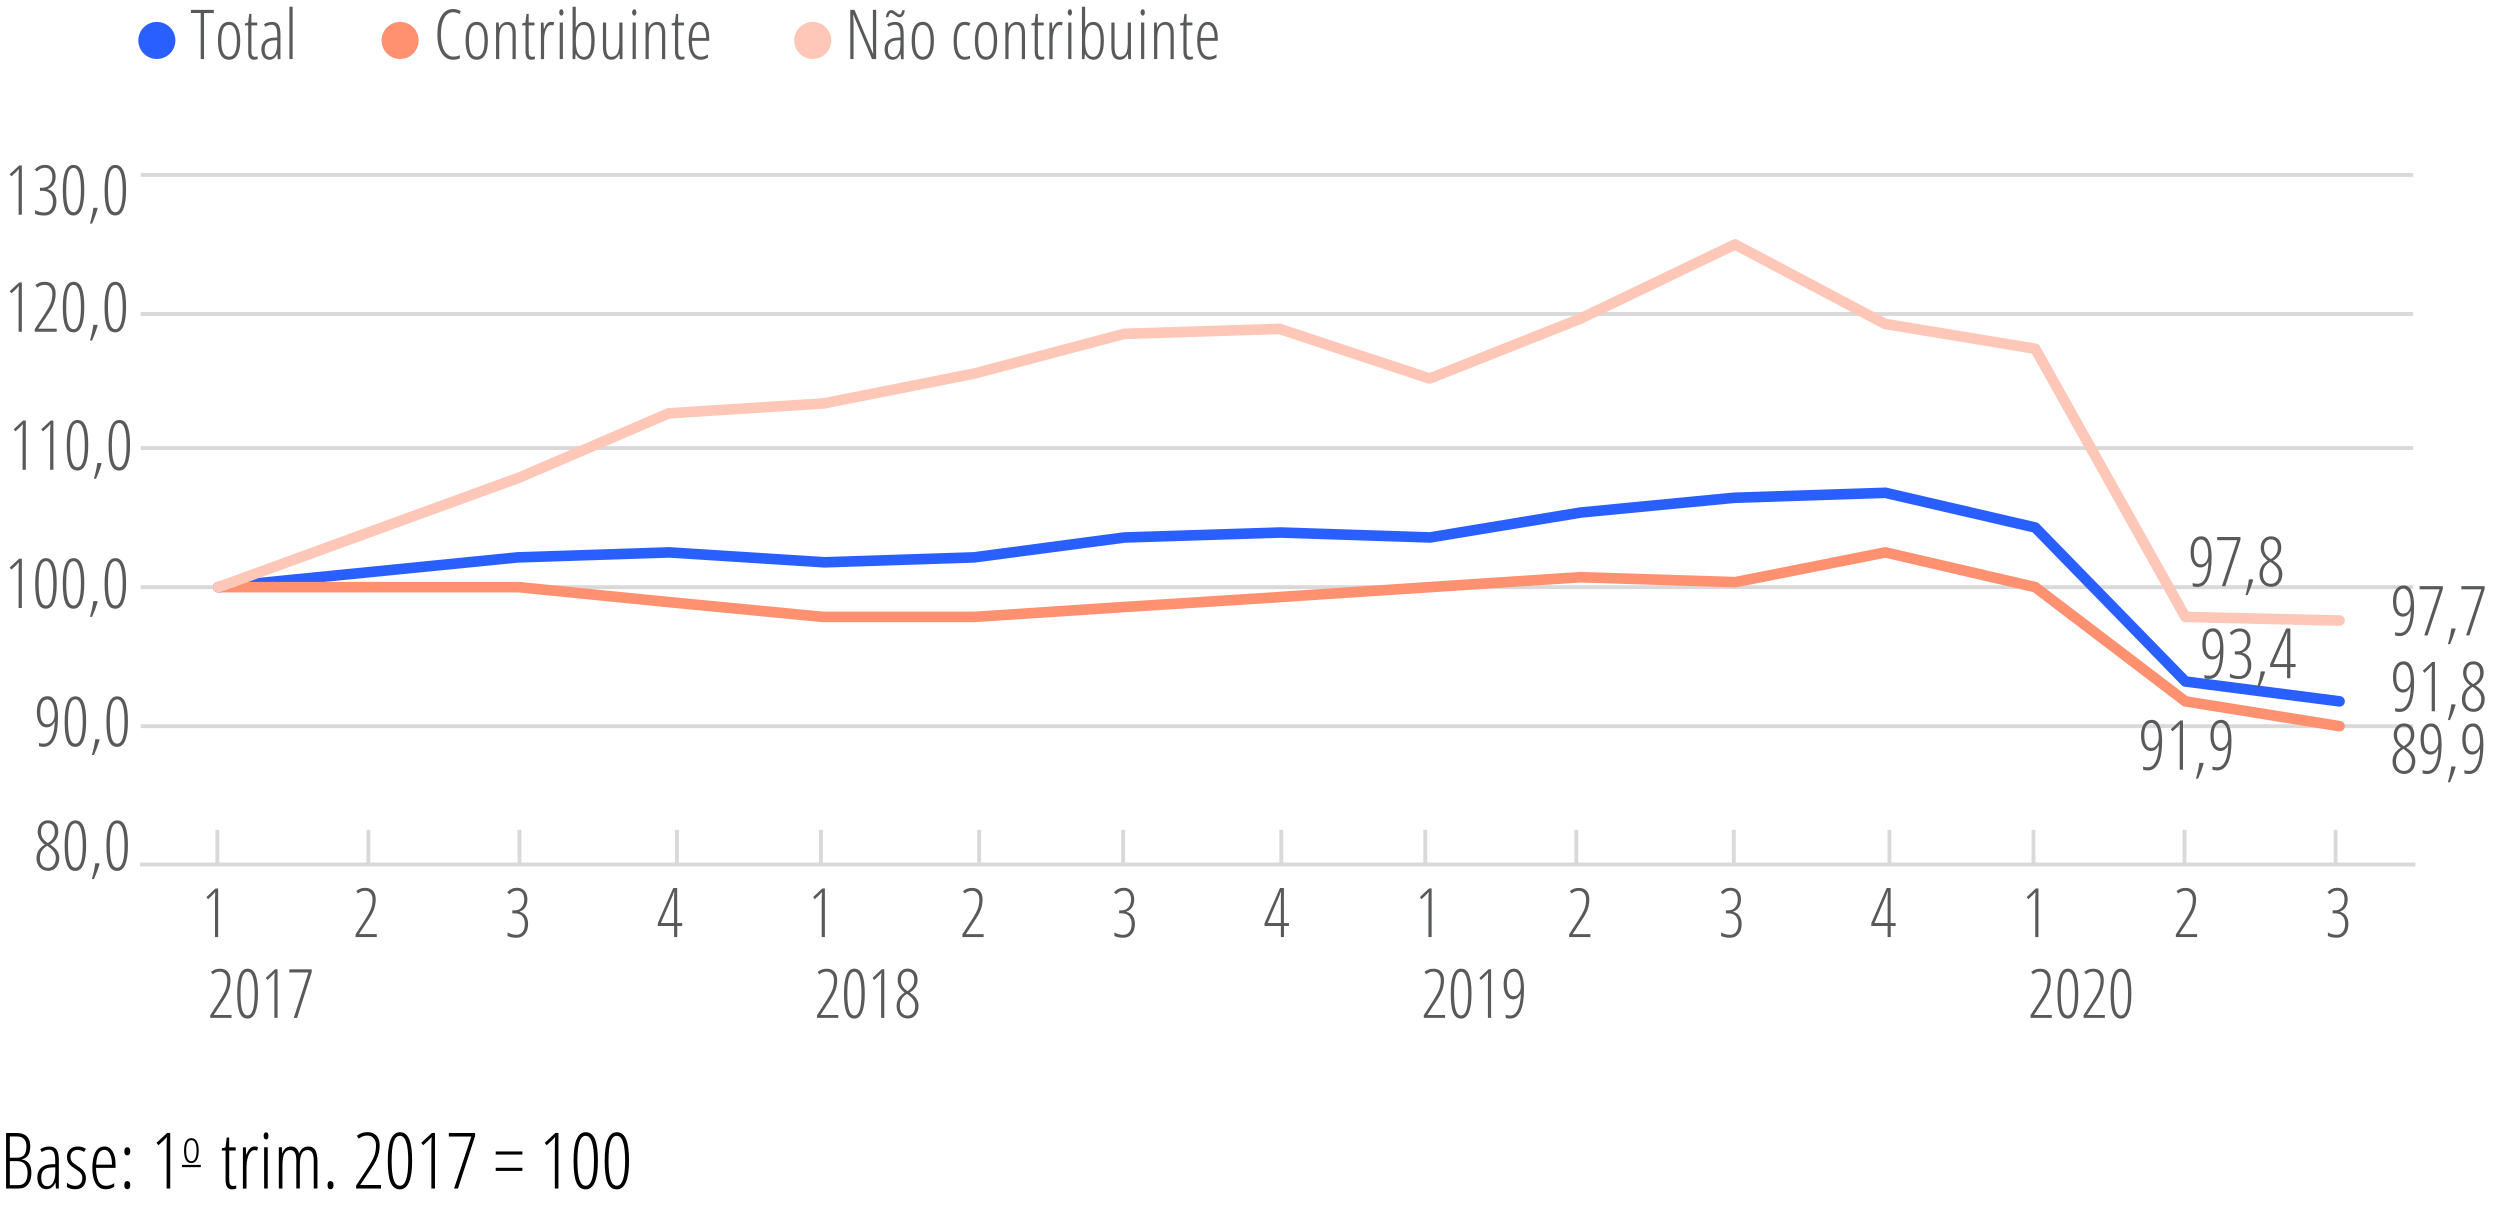 <?xml version="1.0" encoding="UTF-8"?> <svg xmlns="http://www.w3.org/2000/svg" xmlns:xlink="http://www.w3.org/1999/xlink" version="1.1" x="0px" y="0px" viewBox="0 0 353.53 170.82" style="enable-background:new 0 0 353.53 170.82;" xml:space="preserve"> <style type="text/css"> .st0{fill:#58595B;} .st1{fill:#2A5FFF;} .st2{fill:#FF9070;} .st3{fill:#FFC7B8;} .st4{fill:none;stroke:#D9D9D9;stroke-width:0.55;stroke-miterlimit:10;} .st5{fill:none;stroke:#2A5FFF;stroke-width:1.5;stroke-linecap:round;stroke-linejoin:round;stroke-miterlimit:10;} .st6{fill:none;stroke:#FF9070;stroke-width:1.5;stroke-linecap:round;stroke-linejoin:round;stroke-miterlimit:10;} .st7{fill:none;stroke:#FFC7B8;stroke-width:1.5;stroke-linecap:round;stroke-linejoin:round;stroke-miterlimit:10;} </style> <g id="Camada_1"> <g> <path d="M0.86,160.22h1.5c0.62,0,1.09,0.16,1.42,0.47c0.33,0.31,0.5,0.78,0.5,1.4c0,1.06-0.39,1.67-1.17,1.83v0.04 c0.45,0.09,0.78,0.29,1,0.6c0.22,0.31,0.33,0.73,0.33,1.28c0,0.7-0.16,1.25-0.47,1.64s-0.75,0.59-1.31,0.59h-1.8V160.22z M1.39,163.72h0.99c0.49,0,0.84-0.14,1.05-0.41c0.21-0.27,0.31-0.68,0.31-1.23c0-0.44-0.12-0.78-0.35-1.02 c-0.23-0.24-0.57-0.35-1.03-0.35H1.39V163.72z M1.39,164.2v3.39h1.21c0.87,0,1.3-0.59,1.3-1.76c0-0.52-0.13-0.92-0.38-1.21 c-0.25-0.28-0.61-0.42-1.07-0.42H1.39z"></path> <path d="M7.91,168.07l-0.06-0.82H7.82c-0.28,0.62-0.7,0.92-1.27,0.92c-0.38,0-0.69-0.15-0.92-0.45c-0.23-0.3-0.35-0.71-0.35-1.22 c0-0.56,0.17-0.99,0.5-1.32c0.33-0.32,0.8-0.5,1.4-0.53l0.63-0.03v-0.48c0-0.54-0.07-0.94-0.2-1.19 c-0.14-0.25-0.36-0.37-0.68-0.37c-0.33,0-0.67,0.11-1.02,0.33l-0.22-0.4c0.4-0.25,0.83-0.38,1.27-0.38c0.48,0,0.83,0.15,1.04,0.45 c0.21,0.3,0.32,0.81,0.32,1.52v3.97H7.91z M6.67,167.75c0.37,0,0.65-0.18,0.85-0.54c0.2-0.36,0.3-0.87,0.3-1.53v-0.61l-0.61,0.03 c-0.47,0.02-0.82,0.15-1.04,0.39c-0.23,0.23-0.34,0.58-0.34,1.03c0,0.42,0.08,0.73,0.23,0.93S6.41,167.75,6.67,167.75z"></path> <path d="M12.15,166.61c0,0.49-0.13,0.87-0.39,1.15c-0.26,0.28-0.63,0.42-1.12,0.42c-0.27,0-0.5-0.03-0.7-0.1s-0.36-0.14-0.47-0.23 v-0.6c0.13,0.13,0.31,0.24,0.53,0.32c0.22,0.08,0.44,0.12,0.67,0.12c0.3,0,0.54-0.1,0.71-0.3s0.26-0.46,0.26-0.79 c0-0.26-0.06-0.48-0.19-0.65c-0.12-0.18-0.36-0.38-0.71-0.6c-0.4-0.25-0.67-0.45-0.81-0.6c-0.14-0.15-0.26-0.32-0.34-0.5 c-0.08-0.19-0.12-0.41-0.12-0.67c0-0.42,0.14-0.77,0.42-1.04c0.28-0.27,0.64-0.41,1.08-0.41c0.47,0,0.86,0.11,1.18,0.33 l-0.26,0.45c-0.29-0.2-0.6-0.3-0.93-0.3c-0.3,0-0.54,0.09-0.72,0.27c-0.18,0.18-0.27,0.41-0.27,0.7c0,0.26,0.06,0.47,0.18,0.65 c0.12,0.17,0.38,0.38,0.77,0.63c0.39,0.25,0.65,0.46,0.79,0.61c0.14,0.15,0.25,0.32,0.32,0.5 C12.11,166.16,12.15,166.37,12.15,166.61z"></path> <path d="M14.98,168.18c-0.62,0-1.09-0.26-1.42-0.79c-0.33-0.52-0.5-1.26-0.5-2.19c0-1,0.15-1.76,0.44-2.28 c0.29-0.52,0.72-0.79,1.28-0.79c0.48,0,0.86,0.23,1.14,0.69c0.28,0.46,0.42,1.08,0.42,1.86v0.47h-2.76 c0.01,0.85,0.13,1.48,0.36,1.91s0.59,0.63,1.06,0.63c0.37,0,0.75-0.12,1.15-0.36v0.49C15.78,168.07,15.39,168.18,14.98,168.18z M14.75,162.6c-0.7,0-1.09,0.7-1.15,2.1h2.24c0-0.64-0.1-1.15-0.29-1.53C15.35,162.79,15.08,162.6,14.75,162.6z"></path> </g> <g> <path d="M17.58,162.81c0-0.38,0.14-0.57,0.42-0.57s0.42,0.19,0.42,0.57c0,0.2-0.04,0.35-0.12,0.44s-0.18,0.13-0.3,0.13 C17.72,163.38,17.58,163.19,17.58,162.81z M17.58,167.59c0-0.38,0.14-0.57,0.42-0.57c0.11,0,0.21,0.04,0.3,0.13 s0.12,0.23,0.12,0.45c0,0.2-0.04,0.35-0.12,0.44c-0.08,0.09-0.18,0.13-0.3,0.13C17.72,168.16,17.58,167.97,17.58,167.59z"></path> </g> <g> <path d="M24.08,168.07h-0.52v-5.77c0-0.47,0.01-0.98,0.04-1.52c-0.08,0.1-0.25,0.29-0.53,0.56l-0.67,0.61l-0.27-0.34l1.51-1.4 h0.43V168.07z"></path> </g> <g> <path d="M28.1,162.71c0,0.57-0.09,1.01-0.27,1.31c-0.18,0.3-0.44,0.46-0.78,0.46c-0.33,0-0.59-0.15-0.76-0.46 c-0.18-0.3-0.26-0.74-0.26-1.31c0-1.17,0.35-1.76,1.04-1.76c0.33,0,0.58,0.15,0.76,0.46C28.01,161.72,28.1,162.15,28.1,162.71z M26.33,162.71c0,0.49,0.06,0.86,0.18,1.11c0.12,0.25,0.3,0.38,0.55,0.38c0.49,0,0.73-0.5,0.73-1.49c0-0.98-0.24-1.48-0.73-1.48 c-0.25,0-0.44,0.12-0.55,0.37C26.39,161.85,26.33,162.21,26.33,162.71z"></path> <path d="M25.73,165.05v-0.32h2.66v0.32H25.73z"></path> </g> <g> <path d="M32.99,167.71c0.16,0,0.3-0.02,0.42-0.06v0.43c-0.16,0.07-0.36,0.11-0.61,0.11c-0.6,0-0.9-0.45-0.9-1.35v-4.14h-0.53v-0.3 l0.52-0.15l0.17-1.39h0.35v1.39h0.92v0.45h-0.92v3.99c0,0.39,0.04,0.66,0.13,0.81S32.77,167.71,32.99,167.71z"></path> </g> <g> <path d="M35.97,162.13c0.18,0,0.35,0.02,0.51,0.08l-0.12,0.51c-0.13-0.05-0.26-0.08-0.4-0.08c-0.2,0-0.38,0.1-0.55,0.3 c-0.17,0.2-0.3,0.48-0.4,0.85s-0.15,0.76-0.15,1.2v3.09h-0.51v-5.83h0.42l0.05,1.02h0.04C35.13,162.51,35.5,162.13,35.97,162.13z"></path> </g> <g> <path d="M37.28,160.63c0-0.16,0.03-0.29,0.1-0.38c0.07-0.09,0.15-0.13,0.26-0.13c0.1,0,0.17,0.04,0.23,0.13s0.09,0.21,0.09,0.38 c0,0.15-0.03,0.28-0.09,0.37c-0.06,0.09-0.13,0.14-0.23,0.14c-0.1,0-0.19-0.05-0.26-0.14C37.31,160.91,37.28,160.78,37.28,160.63z M37.86,168.07h-0.51v-5.83h0.51V168.07z"></path> </g> <g> <path d="M44.37,168.07v-3.97c0-0.98-0.29-1.47-0.86-1.47c-0.39,0-0.68,0.17-0.85,0.51c-0.17,0.34-0.26,0.85-0.26,1.51v3.41h-0.5 v-3.97c0-0.49-0.07-0.86-0.21-1.1c-0.14-0.24-0.36-0.36-0.65-0.36c-0.39,0-0.67,0.18-0.84,0.53s-0.26,0.92-0.26,1.71v3.2h-0.51 v-5.83h0.43l0.04,0.81h0.05c0.23-0.62,0.63-0.92,1.19-0.92c0.32,0,0.58,0.09,0.76,0.26s0.32,0.42,0.4,0.75 c0.14-0.36,0.31-0.62,0.52-0.77s0.47-0.24,0.79-0.24c0.44,0,0.76,0.17,0.97,0.51c0.2,0.34,0.31,0.88,0.31,1.62v3.81H44.37z"></path> </g> <g> <path d="M46.32,167.59c0-0.38,0.14-0.57,0.42-0.57c0.11,0,0.21,0.04,0.3,0.13s0.12,0.23,0.12,0.45c0,0.2-0.04,0.35-0.12,0.44 c-0.08,0.09-0.18,0.13-0.3,0.13C46.46,168.16,46.32,167.97,46.32,167.59z"></path> </g> <g> <path d="M53.88,168.07h-3.52v-0.42l1.58-2.4c0.49-0.74,0.81-1.34,0.98-1.78c0.17-0.45,0.25-0.95,0.25-1.5 c0-0.42-0.11-0.76-0.33-1.01s-0.52-0.38-0.89-0.38c-0.25,0-0.46,0.04-0.65,0.11c-0.18,0.07-0.37,0.18-0.56,0.33l-0.28-0.4 c0.25-0.19,0.49-0.32,0.72-0.4c0.23-0.08,0.5-0.12,0.8-0.12c0.54,0,0.96,0.17,1.26,0.5s0.45,0.79,0.45,1.36 c0,0.39-0.04,0.76-0.13,1.11c-0.09,0.35-0.21,0.69-0.37,1.02c-0.16,0.33-0.42,0.77-0.79,1.3l-1.44,2.14v0.04h2.92V168.07z"></path> </g> <g> <path d="M58.28,164.14c0,1.33-0.14,2.33-0.43,3.02c-0.29,0.68-0.72,1.03-1.29,1.03c-0.6,0-1.04-0.32-1.31-0.95 c-0.27-0.63-0.41-1.66-0.41-3.1c0-2.69,0.57-4.03,1.72-4.03c0.59,0,1.03,0.33,1.31,1C58.14,161.77,58.28,162.78,58.28,164.14z M55.38,164.14c0,1.18,0.09,2.07,0.28,2.66c0.19,0.59,0.48,0.88,0.89,0.88c0.78,0,1.18-1.18,1.18-3.54c0-2.35-0.39-3.52-1.18-3.52 c-0.4,0-0.7,0.29-0.89,0.87C55.48,162.06,55.38,162.95,55.38,164.14z"></path> </g> <g> <path d="M61.51,168.07H61v-5.77c0-0.47,0.01-0.98,0.04-1.52c-0.08,0.1-0.25,0.29-0.53,0.56l-0.67,0.61l-0.27-0.34l1.51-1.4h0.43 V168.07z"></path> </g> <g> <path d="M64.21,168.07l2.44-7.35h-3.18v-0.5h3.71v0.44l-2.42,7.41H64.21z"></path> </g> <g> <path d="M70.1,163.27v-0.44h3.77v0.44H70.1z M70.1,165.58v-0.44h3.77v0.44H70.1z"></path> </g> <g> <path d="M78.98,168.07h-0.52v-5.77c0-0.47,0.01-0.98,0.04-1.52c-0.08,0.1-0.25,0.29-0.53,0.56l-0.67,0.61l-0.27-0.34l1.51-1.4 h0.43V168.07z"></path> </g> <g> <path d="M84.55,164.14c0,1.33-0.14,2.33-0.43,3.02c-0.29,0.68-0.72,1.03-1.29,1.03c-0.6,0-1.04-0.32-1.31-0.95 c-0.27-0.63-0.41-1.66-0.41-3.1c0-2.69,0.57-4.03,1.72-4.03c0.59,0,1.03,0.33,1.31,1C84.41,161.77,84.55,162.78,84.55,164.14z M81.65,164.14c0,1.18,0.09,2.07,0.28,2.66c0.19,0.59,0.48,0.88,0.89,0.88c0.78,0,1.18-1.18,1.18-3.54c0-2.35-0.39-3.52-1.18-3.52 c-0.4,0-0.7,0.29-0.89,0.87C81.74,162.06,81.65,162.95,81.65,164.14z"></path> </g> <g> <path d="M88.95,164.14c0,1.33-0.14,2.33-0.43,3.02c-0.29,0.68-0.72,1.03-1.29,1.03c-0.6,0-1.04-0.32-1.31-0.95 c-0.27-0.63-0.41-1.66-0.41-3.1c0-2.69,0.57-4.03,1.72-4.03c0.59,0,1.03,0.33,1.31,1C88.81,161.77,88.95,162.78,88.95,164.14z M86.05,164.14c0,1.18,0.09,2.07,0.28,2.66c0.19,0.59,0.48,0.88,0.89,0.88c0.78,0,1.18-1.18,1.18-3.54c0-2.35-0.39-3.52-1.18-3.52 c-0.4,0-0.7,0.29-0.89,0.87C86.14,162.06,86.05,162.95,86.05,164.14z"></path> </g> <g> <path class="st0" d="M123.91,8.35h-0.6l-2.63-6.24h-0.04c0.04,0.43,0.06,0.85,0.06,1.25v4.99h-0.46V1.4h0.6l2.61,6.17h0.03 c-0.03-0.52-0.04-0.96-0.04-1.3V1.4h0.46V8.35z"></path> </g> <g> <path class="st0" d="M127.41,8.35l-0.06-0.72h-0.02c-0.25,0.55-0.62,0.82-1.12,0.82c-0.34,0-0.61-0.13-0.81-0.4 c-0.2-0.27-0.31-0.63-0.31-1.08c0-0.49,0.15-0.88,0.44-1.17c0.3-0.29,0.71-0.44,1.24-0.47l0.56-0.03V4.88 c0-0.48-0.06-0.83-0.18-1.05s-0.32-0.33-0.6-0.33c-0.3,0-0.6,0.1-0.9,0.29l-0.19-0.36c0.36-0.22,0.73-0.33,1.13-0.33 c0.43,0,0.73,0.13,0.92,0.4c0.19,0.27,0.28,0.72,0.28,1.35v3.52H127.41z M127.18,2.44c-0.11,0-0.22-0.03-0.33-0.1 s-0.21-0.13-0.31-0.21c-0.1-0.07-0.19-0.14-0.28-0.21s-0.17-0.1-0.24-0.1c-0.1,0-0.19,0.06-0.25,0.17s-0.12,0.26-0.15,0.44h-0.35 c0.04-0.31,0.12-0.55,0.25-0.73c0.13-0.18,0.31-0.27,0.54-0.27c0.11,0,0.22,0.03,0.32,0.1c0.1,0.06,0.21,0.13,0.3,0.21 c0.1,0.07,0.19,0.14,0.28,0.21s0.17,0.1,0.25,0.1c0.11,0,0.19-0.06,0.25-0.17s0.1-0.26,0.13-0.44h0.35 c-0.03,0.32-0.11,0.57-0.24,0.74C127.57,2.35,127.4,2.44,127.18,2.44z M126.31,8.06c0.32,0,0.58-0.16,0.75-0.48 c0.18-0.32,0.27-0.77,0.27-1.35V5.69l-0.54,0.03c-0.42,0.02-0.72,0.14-0.93,0.35c-0.2,0.21-0.3,0.51-0.3,0.91 c0,0.37,0.07,0.65,0.2,0.82C125.9,7.98,126.08,8.06,126.31,8.06z"></path> </g> <g> <path class="st0" d="M132.07,5.76c0,0.87-0.14,1.54-0.41,2c-0.27,0.46-0.67,0.69-1.18,0.69c-0.5,0-0.89-0.23-1.16-0.69 c-0.27-0.46-0.4-1.13-0.4-2c0-1.78,0.53-2.67,1.58-2.67c0.5,0,0.88,0.23,1.16,0.7C131.94,4.26,132.07,4.91,132.07,5.76z M129.39,5.76c0,0.75,0.09,1.31,0.27,1.69s0.46,0.57,0.83,0.57c0.74,0,1.11-0.75,1.11-2.26c0-1.49-0.37-2.24-1.11-2.24 c-0.39,0-0.67,0.19-0.84,0.56C129.48,4.45,129.39,5.01,129.39,5.76z"></path> </g> <g> <path class="st0" d="M136.41,8.45c-0.52,0-0.91-0.22-1.17-0.67c-0.26-0.45-0.39-1.11-0.39-1.98c0-0.88,0.13-1.55,0.4-2.02 s0.66-0.69,1.17-0.69c0.32,0,0.59,0.06,0.8,0.18l-0.18,0.4c-0.21-0.1-0.41-0.15-0.59-0.15c-0.76,0-1.14,0.76-1.14,2.27 c0,1.5,0.38,2.25,1.14,2.25c0.23,0,0.47-0.05,0.73-0.15v0.38c-0.1,0.06-0.23,0.1-0.39,0.13C136.66,8.43,136.52,8.45,136.41,8.45z"></path> </g> <g> <path class="st0" d="M141.01,5.76c0,0.87-0.14,1.54-0.41,2c-0.27,0.46-0.67,0.69-1.18,0.69c-0.5,0-0.89-0.23-1.16-0.69 c-0.27-0.46-0.4-1.13-0.4-2c0-1.78,0.53-2.67,1.58-2.67c0.5,0,0.88,0.23,1.16,0.7C140.87,4.26,141.01,4.91,141.01,5.76z M138.33,5.76c0,0.75,0.09,1.31,0.27,1.69s0.46,0.57,0.83,0.57c0.74,0,1.11-0.75,1.11-2.26c0-1.49-0.37-2.24-1.11-2.24 c-0.39,0-0.67,0.19-0.84,0.56C138.41,4.45,138.33,5.01,138.33,5.76z"></path> </g> <g> <path class="st0" d="M144.5,8.35V4.79c0-0.86-0.25-1.29-0.76-1.29c-0.39,0-0.67,0.16-0.85,0.48c-0.18,0.32-0.27,0.83-0.27,1.53 v2.84h-0.45V3.19h0.38l0.04,0.72h0.04c0.11-0.26,0.26-0.46,0.47-0.6c0.2-0.14,0.42-0.21,0.65-0.21c0.4,0,0.7,0.13,0.9,0.4 c0.2,0.27,0.3,0.7,0.3,1.29v3.57H144.5z"></path> </g> <g> <path class="st0" d="M147.29,8.03c0.14,0,0.26-0.02,0.37-0.06v0.38c-0.14,0.06-0.32,0.1-0.54,0.1c-0.53,0-0.8-0.4-0.8-1.19V3.59 h-0.47V3.32l0.46-0.13l0.15-1.23h0.31v1.23h0.82v0.4h-0.82v3.54c0,0.35,0.04,0.59,0.11,0.71S147.1,8.03,147.29,8.03z"></path> </g> <g> <path class="st0" d="M149.83,3.09c0.16,0,0.31,0.02,0.45,0.07l-0.11,0.45c-0.11-0.05-0.23-0.07-0.35-0.07 c-0.17,0-0.34,0.09-0.49,0.27c-0.15,0.18-0.27,0.43-0.35,0.75c-0.09,0.32-0.13,0.67-0.13,1.06v2.74h-0.45V3.19h0.37l0.05,0.9h0.03 C149.09,3.42,149.41,3.09,149.83,3.09z"></path> </g> <g> <path class="st0" d="M150.99,1.76c0-0.14,0.03-0.25,0.09-0.33c0.06-0.08,0.13-0.12,0.23-0.12c0.09,0,0.15,0.04,0.2,0.12 c0.05,0.08,0.08,0.19,0.08,0.33c0,0.14-0.03,0.25-0.08,0.33c-0.05,0.08-0.12,0.12-0.2,0.12c-0.09,0-0.17-0.04-0.23-0.12 C151.02,2,150.99,1.89,150.99,1.76z M151.51,8.35h-0.45V3.19h0.45V8.35z"></path> </g> <g> <path class="st0" d="M154.59,3.1c1.01,0,1.51,0.89,1.51,2.66c0,0.88-0.13,1.54-0.38,2c-0.25,0.46-0.61,0.69-1.09,0.69 c-0.25,0-0.47-0.07-0.68-0.2c-0.2-0.14-0.37-0.34-0.5-0.6h-0.04l-0.06,0.71H153V0.95h0.45v2.3l-0.02,0.62h0.04 C153.74,3.36,154.12,3.1,154.59,3.1z M154.58,3.52c-0.4,0-0.68,0.17-0.86,0.52c-0.18,0.35-0.27,0.92-0.27,1.72v0.12 c0,1.44,0.38,2.16,1.15,2.16c0.35,0,0.61-0.19,0.78-0.56c0.17-0.37,0.26-0.95,0.26-1.72c0-0.75-0.08-1.31-0.25-1.68 C155.22,3.71,154.95,3.52,154.58,3.52z"></path> </g> <g> <path class="st0" d="M157.61,3.19v3.37c0,0.51,0.06,0.88,0.18,1.12c0.12,0.23,0.31,0.35,0.56,0.35c0.39,0,0.68-0.16,0.86-0.47 c0.18-0.32,0.27-0.83,0.27-1.53V3.19h0.45v5.17h-0.38l-0.06-0.72h-0.04C159.35,7.9,159.2,8.1,159,8.24s-0.41,0.21-0.64,0.21 c-0.42,0-0.72-0.15-0.91-0.44c-0.19-0.29-0.29-0.78-0.29-1.45V3.19H157.61z"></path> </g> <g> <path class="st0" d="M161.29,1.76c0-0.14,0.03-0.25,0.09-0.33c0.06-0.08,0.13-0.12,0.23-0.12c0.09,0,0.15,0.04,0.2,0.12 c0.05,0.08,0.08,0.19,0.08,0.33c0,0.14-0.03,0.25-0.08,0.33c-0.05,0.08-0.12,0.12-0.2,0.12c-0.09,0-0.17-0.04-0.23-0.12 C161.32,2,161.29,1.89,161.29,1.76z M161.81,8.35h-0.45V3.19h0.45V8.35z"></path> </g> <g> <path class="st0" d="M165.53,8.35V4.79c0-0.86-0.25-1.29-0.76-1.29c-0.39,0-0.67,0.16-0.85,0.48c-0.18,0.32-0.27,0.83-0.27,1.53 v2.84h-0.45V3.19h0.38l0.04,0.72h0.04c0.11-0.26,0.26-0.46,0.47-0.6c0.2-0.14,0.42-0.21,0.65-0.21c0.4,0,0.7,0.13,0.9,0.4 c0.2,0.27,0.3,0.7,0.3,1.29v3.57H165.53z"></path> </g> <g> <path class="st0" d="M168.32,8.03c0.14,0,0.26-0.02,0.37-0.06v0.38c-0.14,0.06-0.32,0.1-0.54,0.1c-0.53,0-0.8-0.4-0.8-1.19V3.59 h-0.47V3.32l0.46-0.13l0.15-1.23h0.31v1.23h0.82v0.4h-0.82v3.54c0,0.35,0.04,0.59,0.11,0.71S168.13,8.03,168.32,8.03z"></path> </g> <g> <path class="st0" d="M171,8.45c-0.55,0-0.97-0.23-1.26-0.7c-0.29-0.47-0.44-1.11-0.44-1.94c0-0.88,0.13-1.56,0.39-2.02 c0.26-0.46,0.64-0.7,1.13-0.7c0.43,0,0.77,0.2,1.01,0.61c0.25,0.41,0.37,0.96,0.37,1.65v0.42h-2.45c0.01,0.75,0.11,1.32,0.32,1.69 c0.21,0.37,0.52,0.56,0.94,0.56c0.32,0,0.66-0.11,1.02-0.32v0.44C171.71,8.35,171.36,8.45,171,8.45z M170.79,3.5 c-0.62,0-0.96,0.62-1.02,1.86h1.99c0-0.57-0.09-1.02-0.26-1.36C171.32,3.67,171.09,3.5,170.79,3.5z"></path> </g> <g> <path class="st0" d="M28.85,8.35h-0.47V1.84H27V1.4h3.24v0.45h-1.39V8.35z"></path> </g> <g> <path class="st0" d="M33.97,5.76c0,0.87-0.14,1.54-0.41,2c-0.27,0.46-0.67,0.69-1.18,0.69c-0.5,0-0.89-0.23-1.16-0.69 c-0.27-0.46-0.4-1.13-0.4-2c0-1.78,0.53-2.67,1.58-2.67c0.5,0,0.88,0.23,1.16,0.7C33.83,4.26,33.97,4.91,33.97,5.76z M31.29,5.76 c0,0.75,0.09,1.31,0.27,1.69s0.46,0.57,0.83,0.57c0.74,0,1.11-0.75,1.11-2.26c0-1.49-0.37-2.24-1.11-2.24 c-0.39,0-0.67,0.19-0.84,0.56C31.38,4.45,31.29,5.01,31.29,5.76z"></path> </g> <g> <path class="st0" d="M36.07,8.03c0.14,0,0.26-0.02,0.37-0.06v0.38c-0.14,0.06-0.32,0.1-0.54,0.1c-0.53,0-0.8-0.4-0.8-1.19V3.59 h-0.47V3.32l0.46-0.13l0.15-1.23h0.31v1.23h0.82v0.4h-0.82v3.54c0,0.35,0.04,0.59,0.11,0.71S35.88,8.03,36.07,8.03z"></path> </g> <g> <path class="st0" d="M39.28,8.35l-0.06-0.72h-0.02c-0.25,0.55-0.62,0.82-1.12,0.82c-0.34,0-0.61-0.13-0.81-0.4 c-0.2-0.27-0.31-0.63-0.31-1.08c0-0.49,0.15-0.88,0.44-1.17c0.3-0.29,0.71-0.44,1.24-0.47l0.56-0.03V4.88 c0-0.48-0.06-0.83-0.18-1.05s-0.32-0.33-0.6-0.33c-0.3,0-0.6,0.1-0.9,0.29l-0.19-0.36c0.36-0.22,0.73-0.33,1.13-0.33 c0.43,0,0.73,0.13,0.92,0.4c0.19,0.27,0.28,0.72,0.28,1.35v3.52H39.28z M38.18,8.06c0.32,0,0.58-0.16,0.75-0.48 c0.18-0.32,0.27-0.77,0.27-1.35V5.69l-0.54,0.03c-0.42,0.02-0.72,0.14-0.93,0.35c-0.2,0.21-0.3,0.51-0.3,0.91 c0,0.37,0.07,0.65,0.2,0.82C37.77,7.98,37.95,8.06,38.18,8.06z"></path> </g> <g> <path class="st0" d="M41.38,8.35h-0.45V0.95h0.45V8.35z"></path> </g> <g> <path class="st1" d="M24.8,5.72c0,1.45-1.17,2.62-2.62,2.62c-1.45,0-2.62-1.17-2.62-2.62c0-1.45,1.17-2.62,2.62-2.62 C23.63,3.1,24.8,4.27,24.8,5.72"></path> </g> <g> <path class="st0" d="M64.06,1.73c-0.52,0-0.94,0.28-1.25,0.83c-0.31,0.55-0.46,1.32-0.46,2.3c0,0.64,0.07,1.19,0.21,1.67 C62.7,7,62.9,7.37,63.17,7.62C63.44,7.88,63.75,8,64.1,8c0.36,0,0.67-0.06,0.93-0.19v0.43c-0.25,0.14-0.57,0.21-0.98,0.21 c-0.44,0-0.83-0.14-1.16-0.43c-0.33-0.29-0.59-0.7-0.77-1.24c-0.18-0.54-0.27-1.18-0.27-1.93c0-1.11,0.2-1.98,0.59-2.62 s0.93-0.95,1.62-0.95c0.43,0,0.8,0.1,1.11,0.3l-0.21,0.41C64.7,1.82,64.4,1.73,64.06,1.73z"></path> </g> <g> <path class="st0" d="M68.99,5.76c0,0.87-0.14,1.54-0.41,2c-0.27,0.46-0.67,0.69-1.18,0.69c-0.5,0-0.89-0.23-1.16-0.69 c-0.27-0.46-0.4-1.13-0.4-2c0-1.78,0.53-2.67,1.58-2.67c0.5,0,0.88,0.23,1.16,0.7C68.86,4.26,68.99,4.91,68.99,5.76z M66.31,5.76 c0,0.75,0.09,1.31,0.27,1.69s0.46,0.57,0.83,0.57c0.74,0,1.11-0.75,1.11-2.26c0-1.49-0.37-2.24-1.11-2.24 c-0.39,0-0.67,0.19-0.84,0.56C66.4,4.45,66.31,5.01,66.31,5.76z"></path> </g> <g> <path class="st0" d="M72.48,8.35V4.79c0-0.86-0.25-1.29-0.76-1.29c-0.39,0-0.67,0.16-0.85,0.48c-0.18,0.32-0.27,0.83-0.27,1.53 v2.84h-0.45V3.19h0.38l0.04,0.72h0.04c0.11-0.26,0.26-0.46,0.47-0.6c0.2-0.14,0.42-0.21,0.65-0.21c0.4,0,0.7,0.13,0.9,0.4 c0.2,0.27,0.3,0.7,0.3,1.29v3.57H72.48z"></path> </g> <g> <path class="st0" d="M75.28,8.03c0.14,0,0.26-0.02,0.37-0.06v0.38c-0.14,0.06-0.32,0.1-0.54,0.1c-0.53,0-0.8-0.4-0.8-1.19V3.59 h-0.47V3.32l0.46-0.13l0.15-1.23h0.31v1.23h0.82v0.4h-0.82v3.54c0,0.35,0.04,0.59,0.11,0.71S75.09,8.03,75.28,8.03z"></path> </g> <g> <path class="st0" d="M77.92,3.09c0.16,0,0.31,0.02,0.45,0.07l-0.11,0.45c-0.11-0.05-0.23-0.07-0.35-0.07 c-0.17,0-0.34,0.09-0.49,0.27c-0.15,0.18-0.27,0.43-0.35,0.75c-0.09,0.32-0.13,0.67-0.13,1.06v2.74h-0.45V3.19h0.37l0.05,0.9h0.03 C77.18,3.42,77.51,3.09,77.92,3.09z"></path> </g> <g> <path class="st0" d="M79.08,1.76c0-0.14,0.03-0.25,0.09-0.33c0.06-0.08,0.13-0.12,0.23-0.12c0.09,0,0.15,0.04,0.2,0.12 c0.05,0.08,0.08,0.19,0.08,0.33c0,0.14-0.03,0.25-0.08,0.33c-0.05,0.08-0.12,0.12-0.2,0.12c-0.09,0-0.17-0.04-0.23-0.12 C79.11,2,79.08,1.89,79.08,1.76z M79.6,8.35h-0.45V3.19h0.45V8.35z"></path> </g> <g> <path class="st0" d="M82.58,3.1c1.01,0,1.51,0.89,1.51,2.66c0,0.88-0.13,1.54-0.38,2c-0.25,0.46-0.61,0.69-1.09,0.69 c-0.25,0-0.47-0.07-0.68-0.2c-0.2-0.14-0.37-0.34-0.5-0.6h-0.04l-0.06,0.71h-0.37V0.95h0.45v2.3l-0.02,0.62h0.04 C81.73,3.36,82.1,3.1,82.58,3.1z M82.56,3.52c-0.4,0-0.68,0.17-0.86,0.52c-0.18,0.35-0.27,0.92-0.27,1.72v0.12 c0,1.44,0.38,2.16,1.15,2.16c0.35,0,0.61-0.19,0.78-0.56c0.17-0.37,0.26-0.95,0.26-1.72c0-0.75-0.08-1.31-0.25-1.68 C83.2,3.71,82.93,3.52,82.56,3.52z"></path> </g> <g> <path class="st0" d="M85.71,3.19v3.37c0,0.51,0.06,0.88,0.18,1.12c0.12,0.23,0.31,0.35,0.56,0.35c0.39,0,0.68-0.16,0.86-0.47 c0.18-0.32,0.27-0.83,0.27-1.53V3.19h0.45v5.17h-0.38L87.6,7.63h-0.04C87.45,7.9,87.29,8.1,87.1,8.24s-0.41,0.21-0.64,0.21 c-0.42,0-0.72-0.15-0.91-0.44c-0.19-0.29-0.29-0.78-0.29-1.45V3.19H85.71z"></path> </g> <g> <path class="st0" d="M89.39,1.76c0-0.14,0.03-0.25,0.09-0.33c0.06-0.08,0.13-0.12,0.23-0.12c0.09,0,0.15,0.04,0.2,0.12 c0.05,0.08,0.08,0.19,0.08,0.33c0,0.14-0.03,0.25-0.08,0.33c-0.05,0.08-0.12,0.12-0.2,0.12c-0.09,0-0.17-0.04-0.23-0.12 C89.42,2,89.39,1.89,89.39,1.76z M89.91,8.35h-0.45V3.19h0.45V8.35z"></path> </g> <g> <path class="st0" d="M93.62,8.35V4.79c0-0.86-0.25-1.29-0.76-1.29c-0.39,0-0.67,0.16-0.85,0.48c-0.18,0.32-0.27,0.83-0.27,1.53 v2.84h-0.45V3.19h0.38l0.04,0.72h0.04c0.11-0.26,0.26-0.46,0.47-0.6c0.2-0.14,0.42-0.21,0.65-0.21c0.4,0,0.7,0.13,0.9,0.4 c0.2,0.27,0.3,0.7,0.3,1.29v3.57H93.62z"></path> </g> <g> <path class="st0" d="M96.42,8.03c0.14,0,0.26-0.02,0.37-0.06v0.38c-0.14,0.06-0.32,0.1-0.54,0.1c-0.53,0-0.8-0.4-0.8-1.19V3.59 h-0.47V3.32l0.46-0.13l0.15-1.23h0.31v1.23h0.82v0.4H95.9v3.54c0,0.35,0.04,0.59,0.11,0.71S96.23,8.03,96.42,8.03z"></path> </g> <g> <path class="st0" d="M99.09,8.45c-0.55,0-0.97-0.23-1.26-0.7c-0.29-0.47-0.44-1.11-0.44-1.94c0-0.88,0.13-1.56,0.39-2.02 c0.26-0.46,0.64-0.7,1.13-0.7c0.43,0,0.77,0.2,1.01,0.61c0.25,0.41,0.37,0.96,0.37,1.65v0.42h-2.45c0.01,0.75,0.11,1.32,0.32,1.69 c0.21,0.37,0.52,0.56,0.94,0.56c0.32,0,0.66-0.11,1.02-0.32v0.44C99.8,8.35,99.46,8.45,99.09,8.45z M98.89,3.5 c-0.62,0-0.96,0.62-1.02,1.86h1.99c0-0.57-0.09-1.02-0.26-1.36C99.42,3.67,99.18,3.5,98.89,3.5z"></path> </g> <g> <path class="st2" d="M59.2,5.72c0,1.45-1.17,2.62-2.62,2.62c-1.45,0-2.62-1.17-2.62-2.62c0-1.45,1.17-2.62,2.62-2.62 C58.02,3.1,59.2,4.27,59.2,5.72"></path> <path class="st3" d="M117.55,5.72c0,1.45-1.17,2.62-2.62,2.62s-2.62-1.17-2.62-2.62c0-1.45,1.17-2.62,2.62-2.62 S117.55,4.27,117.55,5.72"></path> </g> <path class="st4" d="M19.9,24.74h321.35 M19.9,44.4h321.35 M19.9,63.36h321.35 M19.9,83.03h321.35 M19.9,102.69h321.35"></path> <line class="st4" x1="19.8" y1="122.25" x2="341.56" y2="122.25"></line> <path class="st5" d="M309.04,96.37l21.8,2.81 M287.81,74.6l21.23,21.77 M266.59,69.68l21.23,4.92 M245.36,70.39l21.23-0.7 M223.4,72.49l21.96-2.11 M202.17,76.01l21.23-3.51 M180.94,75.3l21.23,0.7 M158.98,76.01l21.96-0.7 M137.75,78.82l21.23-2.81 M116.52,79.52l21.23-0.7 M94.56,78.11l21.96,1.4 M73.33,78.82l21.23-0.7 M52.1,80.92l21.23-2.11 M30.88,83.03l21.23-2.11"></path> <path class="st6" d="M309.04,99.18l21.8,3.51 M287.81,83.03l21.23,16.15 M266.59,78.11l21.23,4.92 M245.36,82.33l21.23-4.21 M223.4,81.62l21.96,0.7 M202.17,83.03l21.23-1.4 M180.94,84.43l21.23-1.4 M158.98,85.84l21.96-1.4 M137.75,87.24l21.23-1.4 M116.52,87.24h21.23 M94.56,85.14l21.96,2.11 M73.33,83.03l21.23,2.11 M52.1,83.03h21.23 M30.88,83.03H52.1"></path> <path class="st7" d="M309.04,87.24l21.8,0.51 M287.81,49.32l21.23,37.93 M266.59,45.81l21.23,3.51 M245.36,34.57l21.23,11.24 M223.4,45.1l21.96-10.54 M202.17,53.53l21.23-8.43 M180.94,46.51l21.23,7.02 M158.98,47.21l21.96-0.7 M137.75,52.83l21.23-5.62 M116.52,57.04l21.23-4.21 M94.56,58.45l21.96-1.4 M73.33,67.58l21.23-9.13 M52.1,75.3l21.23-7.73 M30.88,83.03L52.1,75.3"></path> <g> <g> <path class="st0" d="M314.42,91.83c0,1.39-0.17,2.43-0.52,3.13s-0.86,1.05-1.53,1.05c-0.12,0-0.24-0.01-0.37-0.03 c-0.13-0.02-0.22-0.05-0.27-0.07v-0.46c0.17,0.08,0.4,0.11,0.69,0.11c0.46,0,0.82-0.27,1.09-0.8s0.42-1.29,0.45-2.28h-0.04 c-0.11,0.24-0.25,0.43-0.44,0.57c-0.19,0.14-0.4,0.21-0.65,0.21c-0.43,0-0.78-0.2-1.02-0.59c-0.25-0.39-0.37-0.92-0.37-1.58 c0-0.69,0.13-1.24,0.4-1.64c0.27-0.4,0.64-0.6,1.12-0.6c0.49,0,0.85,0.26,1.1,0.77C314.3,90.14,314.42,90.87,314.42,91.83z M312.92,89.3c-0.31,0-0.56,0.15-0.74,0.44c-0.18,0.29-0.27,0.74-0.27,1.33c0,0.57,0.08,1,0.25,1.3c0.17,0.3,0.41,0.45,0.74,0.45 c0.32,0,0.57-0.13,0.76-0.4c0.19-0.27,0.29-0.63,0.29-1.07c0-0.4-0.04-0.75-0.13-1.07c-0.08-0.32-0.2-0.56-0.36-0.72 C313.31,89.38,313.13,89.3,312.92,89.3z"></path> <path class="st0" d="M318.25,90.5c0,0.44-0.09,0.8-0.28,1.11c-0.19,0.3-0.47,0.52-0.85,0.66v0.04c0.39,0.09,0.69,0.28,0.91,0.58 c0.22,0.3,0.33,0.68,0.33,1.15c0,0.6-0.15,1.08-0.46,1.44c-0.31,0.36-0.72,0.54-1.25,0.54c-0.53,0-0.97-0.08-1.31-0.25v-0.51 c0.4,0.23,0.84,0.35,1.31,0.35c0.39,0,0.69-0.14,0.9-0.42s0.32-0.67,0.32-1.15c0-0.46-0.13-0.83-0.38-1.09 c-0.25-0.26-0.62-0.4-1.11-0.4h-0.35v-0.44h0.38c0.41,0,0.74-0.14,0.99-0.43c0.25-0.28,0.38-0.66,0.38-1.12 c0-0.4-0.09-0.71-0.27-0.93c-0.18-0.23-0.43-0.34-0.75-0.34c-0.22,0-0.42,0.04-0.59,0.11c-0.17,0.07-0.37,0.21-0.58,0.41 l-0.29-0.3c0.24-0.23,0.47-0.39,0.7-0.49c0.23-0.1,0.48-0.15,0.75-0.15c0.46,0,0.82,0.15,1.09,0.45 C318.11,89.61,318.25,90.01,318.25,90.5z"></path> <path class="st0" d="M320.3,95.05c-0.21,0.71-0.47,1.42-0.79,2.12h-0.3c0.24-0.81,0.4-1.55,0.48-2.23h0.55L320.3,95.05z"></path> <path class="st0" d="M324.62,94.33h-0.74v1.58h-0.46v-1.58h-2.4v-0.4l2.28-5.06h0.58v5.03h0.74V94.33z M323.42,93.91v-3.36 c0-0.39,0.01-0.76,0.04-1.13h-0.03l-0.35,0.89l-1.58,3.6H323.42z"></path> </g> </g> <g> <g> <path class="st0" d="M341.38,96.5c0,1.39-0.17,2.43-0.52,3.13s-0.86,1.05-1.53,1.05c-0.12,0-0.24-0.01-0.37-0.03 c-0.13-0.02-0.22-0.05-0.27-0.07v-0.46c0.17,0.08,0.4,0.11,0.69,0.11c0.46,0,0.82-0.27,1.09-0.8s0.42-1.29,0.45-2.28h-0.04 c-0.11,0.24-0.25,0.43-0.44,0.57c-0.19,0.14-0.4,0.21-0.65,0.21c-0.43,0-0.78-0.2-1.02-0.59c-0.25-0.39-0.37-0.92-0.37-1.58 c0-0.69,0.13-1.24,0.4-1.64c0.27-0.4,0.64-0.6,1.12-0.6c0.49,0,0.85,0.26,1.1,0.77C341.25,94.8,341.38,95.54,341.38,96.5z M339.87,93.97c-0.31,0-0.56,0.15-0.74,0.44c-0.18,0.29-0.27,0.74-0.27,1.33c0,0.57,0.08,1,0.25,1.3 c0.17,0.3,0.41,0.45,0.74,0.45c0.32,0,0.57-0.13,0.76-0.4c0.19-0.27,0.29-0.63,0.29-1.07c0-0.4-0.04-0.75-0.13-1.07 c-0.08-0.32-0.2-0.56-0.36-0.72C340.26,94.05,340.08,93.97,339.87,93.97z"></path> <path class="st0" d="M344.33,100.58h-0.46v-5.12c0-0.42,0.01-0.86,0.04-1.35c-0.07,0.09-0.22,0.26-0.47,0.5l-0.59,0.54l-0.24-0.3 l1.34-1.24h0.38V100.58z"></path> <path class="st0" d="M347.25,99.71c-0.21,0.71-0.47,1.42-0.79,2.12h-0.3c0.24-0.81,0.4-1.55,0.48-2.23h0.55L347.25,99.71z"></path> <path class="st0" d="M349.76,93.52c0.44,0,0.79,0.14,1.06,0.43c0.27,0.28,0.4,0.68,0.4,1.17c0,0.77-0.38,1.38-1.14,1.83 c0.34,0.23,0.59,0.43,0.76,0.61c0.17,0.18,0.3,0.37,0.39,0.58s0.14,0.45,0.14,0.71c0,0.53-0.15,0.97-0.44,1.31 c-0.29,0.34-0.67,0.51-1.12,0.51c-0.49,0-0.89-0.16-1.2-0.49c-0.31-0.33-0.47-0.75-0.47-1.27c0-0.4,0.09-0.76,0.26-1.07 c0.17-0.31,0.47-0.61,0.91-0.89c-0.67-0.51-1-1.12-1-1.81c0-0.48,0.14-0.87,0.41-1.17C348.98,93.67,349.33,93.52,349.76,93.52z M348.63,98.92c0,0.4,0.11,0.72,0.31,0.96c0.21,0.24,0.49,0.36,0.83,0.36c0.34,0,0.61-0.13,0.81-0.38c0.2-0.25,0.3-0.6,0.3-1.04 c0-0.56-0.33-1.07-0.99-1.53l-0.23-0.16c-0.38,0.25-0.65,0.5-0.8,0.77S348.63,98.52,348.63,98.92z M349.75,93.95 c-0.3,0-0.53,0.11-0.71,0.32c-0.17,0.21-0.26,0.51-0.26,0.89c0,0.33,0.07,0.61,0.21,0.86c0.14,0.24,0.39,0.49,0.75,0.72 c0.35-0.21,0.6-0.44,0.75-0.7c0.16-0.26,0.24-0.55,0.24-0.88c0-0.38-0.09-0.68-0.26-0.89C350.31,94.06,350.06,93.95,349.75,93.95 z"></path> </g> </g> <g> <g> <path class="st0" d="M305.75,104.77c0,1.39-0.17,2.43-0.52,3.13s-0.86,1.05-1.53,1.05c-0.12,0-0.24-0.01-0.37-0.03 c-0.13-0.02-0.22-0.05-0.27-0.07v-0.46c0.17,0.08,0.4,0.11,0.69,0.11c0.46,0,0.82-0.27,1.09-0.8s0.42-1.29,0.45-2.28h-0.04 c-0.11,0.24-0.25,0.43-0.44,0.57c-0.19,0.14-0.4,0.21-0.65,0.21c-0.43,0-0.78-0.2-1.02-0.59c-0.25-0.39-0.37-0.92-0.37-1.58 c0-0.69,0.13-1.24,0.4-1.64c0.27-0.4,0.64-0.6,1.12-0.6c0.49,0,0.85,0.26,1.1,0.77C305.62,103.07,305.75,103.81,305.75,104.77z M304.24,102.24c-0.31,0-0.56,0.15-0.74,0.44c-0.18,0.29-0.27,0.74-0.27,1.33c0,0.57,0.08,1,0.25,1.3 c0.17,0.3,0.41,0.45,0.74,0.45c0.32,0,0.57-0.13,0.76-0.4c0.19-0.27,0.29-0.63,0.29-1.07c0-0.4-0.04-0.75-0.13-1.07 c-0.08-0.32-0.2-0.56-0.36-0.72C304.63,102.32,304.45,102.24,304.24,102.24z"></path> <path class="st0" d="M308.7,108.85h-0.46v-5.12c0-0.42,0.01-0.86,0.04-1.35c-0.07,0.09-0.22,0.26-0.47,0.5l-0.59,0.54l-0.24-0.3 l1.34-1.24h0.38V108.85z"></path> <path class="st0" d="M311.62,107.99c-0.21,0.71-0.47,1.42-0.79,2.12h-0.3c0.24-0.81,0.4-1.55,0.48-2.23h0.55L311.62,107.99z"></path> <path class="st0" d="M315.56,104.77c0,1.39-0.17,2.43-0.52,3.13s-0.86,1.05-1.53,1.05c-0.12,0-0.24-0.01-0.37-0.03 c-0.13-0.02-0.22-0.05-0.27-0.07v-0.46c0.17,0.08,0.4,0.11,0.69,0.11c0.46,0,0.82-0.27,1.09-0.8s0.42-1.29,0.45-2.28h-0.04 c-0.11,0.24-0.25,0.43-0.44,0.57c-0.19,0.14-0.4,0.21-0.65,0.21c-0.43,0-0.78-0.2-1.02-0.59c-0.25-0.39-0.37-0.92-0.37-1.58 c0-0.69,0.13-1.24,0.4-1.64c0.27-0.4,0.64-0.6,1.12-0.6c0.49,0,0.85,0.26,1.1,0.77C315.43,103.07,315.56,103.81,315.56,104.77z M314.05,102.24c-0.31,0-0.56,0.15-0.74,0.44c-0.18,0.29-0.27,0.74-0.27,1.33c0,0.57,0.08,1,0.25,1.3 c0.17,0.3,0.41,0.45,0.74,0.45c0.32,0,0.57-0.13,0.76-0.4c0.19-0.27,0.29-0.63,0.29-1.07c0-0.4-0.04-0.75-0.13-1.07 c-0.08-0.32-0.2-0.56-0.36-0.72C314.44,102.32,314.26,102.24,314.05,102.24z"></path> </g> </g> <g> <g> <path class="st0" d="M339.95,102.3c0.44,0,0.79,0.14,1.06,0.43c0.27,0.28,0.4,0.68,0.4,1.17c0,0.77-0.38,1.38-1.14,1.83 c0.34,0.23,0.59,0.43,0.76,0.61c0.17,0.18,0.3,0.37,0.39,0.58s0.14,0.45,0.14,0.71c0,0.53-0.15,0.97-0.44,1.31 c-0.29,0.34-0.67,0.51-1.12,0.51c-0.49,0-0.89-0.16-1.2-0.49c-0.31-0.33-0.47-0.75-0.47-1.27c0-0.4,0.09-0.76,0.26-1.07 c0.17-0.31,0.47-0.61,0.91-0.89c-0.67-0.51-1-1.12-1-1.81c0-0.48,0.14-0.87,0.41-1.17C339.17,102.45,339.52,102.3,339.95,102.3z M338.82,107.7c0,0.4,0.11,0.72,0.31,0.96c0.21,0.24,0.49,0.36,0.83,0.36c0.34,0,0.61-0.13,0.81-0.38c0.2-0.25,0.3-0.6,0.3-1.04 c0-0.56-0.33-1.07-0.99-1.53l-0.23-0.16c-0.38,0.25-0.65,0.5-0.8,0.77S338.82,107.3,338.82,107.7z M339.94,102.73 c-0.3,0-0.53,0.11-0.71,0.32c-0.17,0.21-0.26,0.51-0.26,0.89c0,0.33,0.07,0.61,0.21,0.86c0.14,0.24,0.39,0.49,0.75,0.72 c0.35-0.21,0.6-0.44,0.75-0.7c0.16-0.26,0.24-0.55,0.24-0.88c0-0.38-0.09-0.68-0.26-0.89 C340.5,102.84,340.26,102.73,339.94,102.73z"></path> <path class="st0" d="M345.27,105.28c0,1.39-0.17,2.43-0.52,3.13s-0.86,1.05-1.53,1.05c-0.12,0-0.24-0.01-0.37-0.03 c-0.13-0.02-0.22-0.05-0.27-0.07v-0.46c0.17,0.08,0.4,0.11,0.69,0.11c0.46,0,0.82-0.27,1.09-0.8s0.42-1.29,0.45-2.28h-0.04 c-0.11,0.24-0.25,0.43-0.44,0.57c-0.19,0.14-0.4,0.21-0.65,0.21c-0.43,0-0.78-0.2-1.02-0.59c-0.25-0.39-0.37-0.92-0.37-1.58 c0-0.69,0.13-1.24,0.4-1.64c0.27-0.4,0.64-0.6,1.12-0.6c0.49,0,0.85,0.26,1.1,0.77C345.15,103.58,345.27,104.32,345.27,105.28z M343.77,102.75c-0.31,0-0.56,0.15-0.74,0.44c-0.18,0.29-0.27,0.74-0.27,1.33c0,0.57,0.08,1,0.25,1.3 c0.17,0.3,0.41,0.45,0.74,0.45c0.32,0,0.57-0.13,0.76-0.4c0.19-0.27,0.29-0.63,0.29-1.07c0-0.4-0.04-0.75-0.13-1.07 c-0.08-0.32-0.2-0.56-0.36-0.72C344.16,102.83,343.98,102.75,343.77,102.75z"></path> <path class="st0" d="M347.25,108.5c-0.21,0.71-0.47,1.42-0.79,2.12h-0.3c0.24-0.81,0.4-1.55,0.48-2.23h0.55L347.25,108.5z"></path> <path class="st0" d="M351.18,105.28c0,1.39-0.17,2.43-0.52,3.13s-0.86,1.05-1.53,1.05c-0.12,0-0.24-0.01-0.37-0.03 c-0.13-0.02-0.22-0.05-0.27-0.07v-0.46c0.17,0.08,0.4,0.11,0.69,0.11c0.46,0,0.82-0.27,1.09-0.8s0.42-1.29,0.45-2.28h-0.04 c-0.11,0.24-0.25,0.43-0.44,0.57c-0.19,0.14-0.4,0.21-0.65,0.21c-0.43,0-0.78-0.2-1.02-0.59c-0.25-0.39-0.37-0.92-0.37-1.58 c0-0.69,0.13-1.24,0.4-1.64c0.27-0.4,0.64-0.6,1.12-0.6c0.49,0,0.85,0.26,1.1,0.77C351.06,103.58,351.18,104.32,351.18,105.28z M349.68,102.75c-0.31,0-0.56,0.15-0.74,0.44c-0.18,0.29-0.27,0.74-0.27,1.33c0,0.57,0.08,1,0.25,1.3 c0.17,0.3,0.41,0.45,0.74,0.45c0.32,0,0.57-0.13,0.76-0.4c0.19-0.27,0.29-0.63,0.29-1.07c0-0.4-0.04-0.75-0.13-1.07 c-0.08-0.32-0.2-0.56-0.36-0.72C350.07,102.83,349.89,102.75,349.68,102.75z"></path> </g> </g> <g> <g> <path class="st0" d="M312.75,78.82c0,1.39-0.17,2.43-0.52,3.13S311.38,83,310.71,83c-0.12,0-0.24-0.01-0.37-0.03 c-0.13-0.02-0.22-0.05-0.27-0.07v-0.46c0.17,0.08,0.4,0.11,0.69,0.11c0.46,0,0.82-0.27,1.09-0.8s0.42-1.29,0.45-2.28h-0.04 c-0.11,0.24-0.25,0.43-0.44,0.57c-0.19,0.14-0.4,0.21-0.65,0.21c-0.43,0-0.78-0.2-1.02-0.59c-0.25-0.39-0.37-0.92-0.37-1.58 c0-0.69,0.13-1.24,0.4-1.64c0.27-0.4,0.64-0.6,1.12-0.6c0.49,0,0.85,0.26,1.1,0.77C312.63,77.12,312.75,77.86,312.75,78.82z M311.25,76.29c-0.31,0-0.56,0.15-0.74,0.44c-0.18,0.29-0.27,0.74-0.27,1.33c0,0.57,0.08,1,0.25,1.3 c0.17,0.3,0.41,0.45,0.74,0.45c0.32,0,0.57-0.13,0.76-0.4c0.19-0.27,0.29-0.63,0.29-1.07c0-0.4-0.04-0.75-0.13-1.07 c-0.08-0.32-0.2-0.56-0.36-0.72C311.64,76.37,311.46,76.29,311.25,76.29z"></path> <path class="st0" d="M314.2,82.9l2.16-6.51h-2.82v-0.45h3.29v0.39l-2.15,6.57H314.2z"></path> <path class="st0" d="M318.63,82.03c-0.21,0.71-0.47,1.42-0.79,2.12h-0.3c0.24-0.81,0.4-1.55,0.48-2.23h0.55L318.63,82.03z"></path> <path class="st0" d="M321.14,75.84c0.44,0,0.79,0.14,1.06,0.43c0.27,0.28,0.4,0.68,0.4,1.17c0,0.77-0.38,1.38-1.14,1.83 c0.34,0.23,0.59,0.43,0.76,0.61c0.17,0.18,0.3,0.37,0.39,0.58s0.14,0.45,0.14,0.71c0,0.53-0.15,0.97-0.44,1.31 c-0.29,0.34-0.67,0.51-1.12,0.51c-0.49,0-0.89-0.16-1.2-0.49c-0.31-0.33-0.47-0.75-0.47-1.27c0-0.4,0.09-0.76,0.26-1.07 c0.17-0.31,0.47-0.61,0.91-0.89c-0.67-0.51-1-1.12-1-1.81c0-0.48,0.14-0.87,0.41-1.17C320.36,75.99,320.71,75.84,321.14,75.84z M320,81.24c0,0.4,0.11,0.72,0.31,0.96c0.21,0.24,0.49,0.36,0.83,0.36c0.34,0,0.61-0.13,0.81-0.38c0.2-0.25,0.3-0.6,0.3-1.04 c0-0.56-0.33-1.07-0.99-1.53l-0.23-0.16c-0.38,0.25-0.65,0.5-0.8,0.77S320,80.84,320,81.24z M321.13,76.27 c-0.3,0-0.53,0.11-0.71,0.32c-0.17,0.21-0.26,0.51-0.26,0.89c0,0.33,0.07,0.61,0.21,0.86c0.14,0.24,0.39,0.49,0.75,0.72 c0.35-0.21,0.6-0.44,0.75-0.7c0.16-0.26,0.24-0.55,0.24-0.88c0-0.38-0.09-0.68-0.26-0.89C321.69,76.38,321.44,76.27,321.13,76.27 z"></path> </g> </g> <g> <g> <path class="st0" d="M341.38,85.77c0,1.39-0.17,2.43-0.52,3.13s-0.86,1.05-1.53,1.05c-0.12,0-0.24-0.01-0.37-0.03 c-0.13-0.02-0.22-0.05-0.27-0.07v-0.46c0.17,0.08,0.4,0.11,0.69,0.11c0.46,0,0.82-0.27,1.09-0.8s0.42-1.29,0.45-2.28h-0.04 c-0.11,0.24-0.25,0.43-0.44,0.57c-0.19,0.14-0.4,0.21-0.65,0.21c-0.43,0-0.78-0.2-1.02-0.59c-0.25-0.39-0.37-0.92-0.37-1.58 c0-0.69,0.13-1.24,0.4-1.64c0.27-0.4,0.64-0.6,1.12-0.6c0.49,0,0.85,0.26,1.1,0.77C341.25,84.07,341.38,84.81,341.38,85.77z M339.87,83.24c-0.31,0-0.56,0.15-0.74,0.44c-0.18,0.29-0.27,0.74-0.27,1.33c0,0.57,0.08,1,0.25,1.3 c0.17,0.3,0.41,0.45,0.74,0.45c0.32,0,0.57-0.13,0.76-0.4c0.19-0.27,0.29-0.63,0.29-1.07c0-0.4-0.04-0.75-0.13-1.07 c-0.08-0.32-0.2-0.56-0.36-0.72C340.26,83.32,340.08,83.24,339.87,83.24z"></path> <path class="st0" d="M342.82,89.85l2.16-6.51h-2.82v-0.45h3.29v0.39l-2.15,6.57H342.82z"></path> <path class="st0" d="M347.25,88.98c-0.21,0.71-0.47,1.42-0.79,2.12h-0.3c0.24-0.81,0.4-1.55,0.48-2.23h0.55L347.25,88.98z"></path> <path class="st0" d="M348.73,89.85l2.16-6.51h-2.82v-0.45h3.29v0.39l-2.15,6.57H348.73z"></path> </g> </g> <g> <g> <path class="st0" d="M6.78,116c0.44,0,0.79,0.14,1.06,0.43c0.27,0.28,0.4,0.68,0.4,1.17c0,0.77-0.38,1.38-1.14,1.83 c0.34,0.23,0.59,0.43,0.76,0.61c0.17,0.18,0.3,0.37,0.39,0.58s0.14,0.45,0.14,0.71c0,0.53-0.15,0.97-0.44,1.31 c-0.29,0.34-0.67,0.51-1.12,0.51c-0.49,0-0.89-0.16-1.2-0.49c-0.31-0.33-0.47-0.75-0.47-1.27c0-0.4,0.09-0.76,0.26-1.07 c0.17-0.31,0.47-0.61,0.91-0.89c-0.67-0.51-1-1.12-1-1.81c0-0.48,0.14-0.87,0.41-1.17C6,116.15,6.35,116,6.78,116z M5.64,121.4 c0,0.4,0.11,0.72,0.31,0.96c0.21,0.24,0.49,0.36,0.83,0.36c0.34,0,0.61-0.13,0.81-0.38c0.2-0.25,0.3-0.6,0.3-1.04 c0-0.56-0.33-1.07-0.99-1.53l-0.23-0.16c-0.38,0.25-0.65,0.5-0.8,0.77S5.64,120.99,5.64,121.4z M6.77,116.42 c-0.3,0-0.53,0.11-0.71,0.32c-0.17,0.21-0.26,0.51-0.26,0.89c0,0.33,0.07,0.61,0.21,0.86c0.14,0.24,0.39,0.49,0.75,0.72 c0.35-0.21,0.6-0.44,0.75-0.7c0.16-0.26,0.24-0.55,0.24-0.88c0-0.38-0.09-0.68-0.26-0.89C7.32,116.53,7.08,116.42,6.77,116.42z"></path> <path class="st0" d="M12.18,119.57c0,1.18-0.13,2.07-0.38,2.68c-0.25,0.61-0.64,0.91-1.14,0.91c-0.54,0-0.92-0.28-1.16-0.84 s-0.36-1.48-0.36-2.74c0-2.38,0.51-3.57,1.52-3.57c0.53,0,0.91,0.29,1.16,0.89S12.18,118.37,12.18,119.57z M9.62,119.57 c0,1.05,0.08,1.83,0.25,2.35c0.17,0.52,0.43,0.78,0.79,0.78c0.7,0,1.04-1.05,1.04-3.14c0-2.08-0.35-3.12-1.04-3.12 c-0.36,0-0.62,0.26-0.79,0.77C9.7,117.73,9.62,118.51,9.62,119.57z"></path> <path class="st0" d="M14.08,122.19c-0.21,0.71-0.47,1.42-0.79,2.12h-0.3c0.24-0.81,0.4-1.55,0.48-2.23h0.55L14.08,122.19z"></path> <path class="st0" d="M18.09,119.57c0,1.18-0.13,2.07-0.38,2.68c-0.25,0.61-0.64,0.91-1.14,0.91c-0.54,0-0.92-0.28-1.16-0.84 s-0.36-1.48-0.36-2.74c0-2.38,0.51-3.57,1.52-3.57c0.53,0,0.91,0.29,1.16,0.89S18.09,118.37,18.09,119.57z M15.53,119.57 c0,1.05,0.08,1.83,0.25,2.35c0.17,0.52,0.43,0.78,0.79,0.78c0.7,0,1.04-1.05,1.04-3.14c0-2.08-0.35-3.12-1.04-3.12 c-0.36,0-0.62,0.26-0.79,0.77C15.61,117.73,15.53,118.51,15.53,119.57z"></path> </g> </g> <g> <g> <path class="st0" d="M8.2,101.43c0,1.39-0.17,2.43-0.52,3.13s-0.86,1.05-1.53,1.05c-0.12,0-0.24-0.01-0.37-0.03 c-0.13-0.02-0.22-0.05-0.27-0.07v-0.46c0.17,0.08,0.4,0.11,0.69,0.11c0.46,0,0.82-0.27,1.09-0.8s0.42-1.29,0.45-2.28H7.69 c-0.11,0.24-0.25,0.43-0.44,0.57c-0.19,0.14-0.4,0.21-0.65,0.21c-0.43,0-0.78-0.2-1.02-0.59c-0.25-0.39-0.37-0.92-0.37-1.58 c0-0.69,0.13-1.24,0.4-1.64c0.27-0.4,0.64-0.6,1.12-0.6c0.49,0,0.85,0.26,1.1,0.77C8.08,99.74,8.2,100.48,8.2,101.43z M6.7,98.91 c-0.31,0-0.56,0.15-0.74,0.44c-0.18,0.29-0.27,0.74-0.27,1.33c0,0.57,0.08,1,0.25,1.3c0.17,0.3,0.41,0.45,0.74,0.45 c0.32,0,0.57-0.13,0.76-0.4c0.19-0.27,0.29-0.63,0.29-1.07c0-0.4-0.04-0.75-0.13-1.07c-0.08-0.32-0.2-0.56-0.36-0.72 C7.08,98.99,6.9,98.91,6.7,98.91z"></path> <path class="st0" d="M12.18,102.03c0,1.18-0.13,2.07-0.38,2.68c-0.25,0.61-0.64,0.91-1.14,0.91c-0.54,0-0.92-0.28-1.16-0.84 s-0.36-1.48-0.36-2.74c0-2.38,0.51-3.57,1.52-3.57c0.53,0,0.91,0.29,1.16,0.89S12.18,100.83,12.18,102.03z M9.62,102.03 c0,1.05,0.08,1.83,0.25,2.35c0.17,0.52,0.43,0.78,0.79,0.78c0.7,0,1.04-1.05,1.04-3.14c0-2.08-0.35-3.12-1.04-3.12 c-0.36,0-0.62,0.26-0.79,0.77C9.7,100.19,9.62,100.98,9.62,102.03z"></path> <path class="st0" d="M14.08,104.65c-0.21,0.71-0.47,1.42-0.79,2.12h-0.3c0.24-0.81,0.4-1.55,0.48-2.23h0.55L14.08,104.65z"></path> <path class="st0" d="M18.09,102.03c0,1.18-0.13,2.07-0.38,2.68c-0.25,0.61-0.64,0.91-1.14,0.91c-0.54,0-0.92-0.28-1.16-0.84 s-0.36-1.48-0.36-2.74c0-2.38,0.51-3.57,1.52-3.57c0.53,0,0.91,0.29,1.16,0.89S18.09,100.83,18.09,102.03z M15.53,102.03 c0,1.05,0.08,1.83,0.25,2.35c0.17,0.52,0.43,0.78,0.79,0.78c0.7,0,1.04-1.05,1.04-3.14c0-2.08-0.35-3.12-1.04-3.12 c-0.36,0-0.62,0.26-0.79,0.77C15.61,100.19,15.53,100.98,15.53,102.03z"></path> </g> </g> <g> <g> <path class="st0" d="M3.09,85.98H2.63v-5.12c0-0.42,0.01-0.86,0.04-1.35c-0.07,0.09-0.22,0.26-0.47,0.5l-0.59,0.54l-0.24-0.3 l1.34-1.24h0.38V85.98z"></path> <path class="st0" d="M8.02,82.49c0,1.18-0.13,2.07-0.38,2.68C7.39,85.77,7,86.08,6.5,86.08c-0.54,0-0.92-0.28-1.16-0.84 s-0.36-1.48-0.36-2.74c0-2.38,0.51-3.57,1.52-3.57c0.53,0,0.91,0.29,1.16,0.89S8.02,81.29,8.02,82.49z M5.46,82.49 c0,1.05,0.08,1.83,0.25,2.35c0.17,0.52,0.43,0.78,0.79,0.78c0.7,0,1.04-1.05,1.04-3.14c0-2.08-0.35-3.12-1.04-3.12 c-0.36,0-0.62,0.26-0.79,0.77C5.54,80.65,5.46,81.44,5.46,82.49z"></path> <path class="st0" d="M11.92,82.49c0,1.18-0.13,2.07-0.38,2.68c-0.25,0.61-0.64,0.91-1.14,0.91c-0.54,0-0.92-0.28-1.16-0.84 s-0.36-1.48-0.36-2.74c0-2.38,0.51-3.57,1.52-3.57c0.53,0,0.91,0.29,1.16,0.89S11.92,81.29,11.92,82.49z M9.36,82.49 c0,1.05,0.08,1.83,0.25,2.35c0.17,0.52,0.43,0.78,0.79,0.78c0.7,0,1.04-1.05,1.04-3.14c0-2.08-0.35-3.12-1.04-3.12 c-0.36,0-0.62,0.26-0.79,0.77C9.44,80.65,9.36,81.44,9.36,82.49z"></path> <path class="st0" d="M13.81,85.11c-0.21,0.71-0.47,1.42-0.79,2.12h-0.3c0.24-0.81,0.4-1.55,0.48-2.23h0.55L13.81,85.11z"></path> <path class="st0" d="M17.83,82.49c0,1.18-0.13,2.07-0.38,2.68c-0.25,0.61-0.64,0.91-1.14,0.91c-0.54,0-0.92-0.28-1.16-0.84 s-0.36-1.48-0.36-2.74c0-2.38,0.51-3.57,1.52-3.57c0.53,0,0.91,0.29,1.16,0.89S17.83,81.29,17.83,82.49z M15.27,82.49 c0,1.05,0.08,1.83,0.25,2.35c0.17,0.52,0.43,0.78,0.79,0.78c0.7,0,1.04-1.05,1.04-3.14c0-2.08-0.35-3.12-1.04-3.12 c-0.36,0-0.62,0.26-0.79,0.77C15.35,80.65,15.27,81.44,15.27,82.49z"></path> </g> </g> <g> <g> <path class="st0" d="M3.65,66.44H3.19v-5.12c0-0.42,0.01-0.86,0.04-1.35c-0.07,0.09-0.22,0.26-0.47,0.5l-0.59,0.54l-0.24-0.3 l1.34-1.24h0.38V66.44z"></path> <path class="st0" d="M7.55,66.44H7.09v-5.12c0-0.42,0.01-0.86,0.04-1.35c-0.07,0.09-0.22,0.26-0.47,0.5l-0.59,0.54l-0.24-0.3 l1.34-1.24h0.38V66.44z"></path> <path class="st0" d="M12.48,62.95c0,1.18-0.13,2.07-0.38,2.68c-0.25,0.61-0.64,0.91-1.14,0.91c-0.54,0-0.92-0.28-1.16-0.84 s-0.36-1.48-0.36-2.74c0-2.38,0.51-3.57,1.52-3.57c0.53,0,0.91,0.29,1.16,0.89S12.48,61.75,12.48,62.95z M9.91,62.95 c0,1.05,0.08,1.83,0.25,2.35c0.17,0.52,0.43,0.78,0.79,0.78c0.7,0,1.04-1.05,1.04-3.14c0-2.08-0.35-3.12-1.04-3.12 c-0.36,0-0.62,0.26-0.79,0.77C10,61.12,9.91,61.9,9.91,62.95z"></path> <path class="st0" d="M14.37,65.58c-0.21,0.71-0.47,1.42-0.79,2.12h-0.3c0.24-0.81,0.4-1.55,0.48-2.23h0.55L14.37,65.58z"></path> <path class="st0" d="M18.39,62.95c0,1.18-0.13,2.07-0.38,2.68c-0.25,0.61-0.64,0.91-1.14,0.91c-0.54,0-0.92-0.28-1.16-0.84 s-0.36-1.48-0.36-2.74c0-2.38,0.51-3.57,1.52-3.57c0.53,0,0.91,0.29,1.16,0.89S18.39,61.75,18.39,62.95z M15.82,62.95 c0,1.05,0.08,1.83,0.25,2.35c0.17,0.52,0.43,0.78,0.79,0.78c0.7,0,1.04-1.05,1.04-3.14c0-2.08-0.35-3.12-1.04-3.12 c-0.36,0-0.62,0.26-0.79,0.77C15.91,61.12,15.82,61.9,15.82,62.95z"></path> </g> </g> <g> <g> <path class="st0" d="M3.09,46.91H2.63v-5.12c0-0.42,0.01-0.86,0.04-1.35c-0.07,0.09-0.22,0.26-0.47,0.5l-0.59,0.54l-0.24-0.3 l1.34-1.24h0.38V46.91z"></path> <path class="st0" d="M8.02,46.91H4.91v-0.37l1.4-2.12c0.43-0.66,0.72-1.18,0.87-1.58c0.15-0.4,0.22-0.84,0.22-1.33 c0-0.37-0.1-0.67-0.29-0.9s-0.46-0.33-0.79-0.33c-0.22,0-0.41,0.03-0.57,0.1c-0.16,0.06-0.33,0.16-0.49,0.29L5,40.31 c0.22-0.17,0.44-0.29,0.64-0.36s0.44-0.1,0.71-0.1c0.48,0,0.85,0.15,1.12,0.45c0.27,0.3,0.4,0.7,0.4,1.21 c0,0.35-0.04,0.68-0.12,0.99c-0.08,0.31-0.19,0.61-0.33,0.9c-0.14,0.3-0.38,0.68-0.7,1.15l-1.28,1.89v0.04h2.58V46.91z"></path> <path class="st0" d="M11.92,43.42c0,1.18-0.13,2.07-0.38,2.68C11.29,46.7,10.9,47,10.4,47c-0.54,0-0.92-0.28-1.16-0.84 s-0.36-1.48-0.36-2.74c0-2.38,0.51-3.57,1.52-3.57c0.53,0,0.91,0.29,1.16,0.89S11.92,42.22,11.92,43.42z M9.36,43.42 c0,1.05,0.08,1.83,0.25,2.35c0.17,0.52,0.43,0.78,0.79,0.78c0.7,0,1.04-1.05,1.04-3.14c0-2.08-0.35-3.12-1.04-3.12 c-0.36,0-0.62,0.26-0.79,0.77C9.44,41.58,9.36,42.36,9.36,43.42z"></path> <path class="st0" d="M13.81,46.04c-0.21,0.71-0.47,1.42-0.79,2.12h-0.3c0.24-0.81,0.4-1.55,0.48-2.23h0.55L13.81,46.04z"></path> <path class="st0" d="M17.83,43.42c0,1.18-0.13,2.07-0.38,2.68C17.19,46.7,16.81,47,16.3,47c-0.54,0-0.92-0.28-1.16-0.84 s-0.36-1.48-0.36-2.74c0-2.38,0.51-3.57,1.52-3.57c0.53,0,0.91,0.29,1.16,0.89S17.83,42.22,17.83,43.42z M15.27,43.42 c0,1.05,0.08,1.83,0.25,2.35c0.17,0.52,0.43,0.78,0.79,0.78c0.7,0,1.04-1.05,1.04-3.14c0-2.08-0.35-3.12-1.04-3.12 c-0.36,0-0.62,0.26-0.79,0.77C15.35,41.58,15.27,42.36,15.27,43.42z"></path> </g> </g> <g> <g> <path class="st0" d="M3.09,30.37H2.63v-5.12c0-0.42,0.01-0.86,0.04-1.35c-0.07,0.09-0.22,0.26-0.47,0.5l-0.59,0.54l-0.24-0.3 l1.34-1.24h0.38V30.37z"></path> <path class="st0" d="M7.87,24.96c0,0.44-0.09,0.8-0.28,1.11c-0.19,0.3-0.47,0.52-0.85,0.66v0.04c0.39,0.09,0.69,0.28,0.91,0.58 c0.22,0.3,0.33,0.68,0.33,1.15c0,0.6-0.15,1.08-0.46,1.44c-0.31,0.36-0.72,0.54-1.25,0.54c-0.53,0-0.97-0.08-1.31-0.25V29.7 c0.4,0.23,0.84,0.35,1.31,0.35c0.39,0,0.69-0.14,0.9-0.42s0.32-0.67,0.32-1.15c0-0.46-0.13-0.83-0.38-1.09 c-0.25-0.26-0.62-0.4-1.11-0.4H5.65v-0.44h0.38c0.41,0,0.74-0.14,0.99-0.43C7.27,25.84,7.4,25.46,7.4,25 c0-0.4-0.09-0.71-0.27-0.93c-0.18-0.23-0.43-0.34-0.75-0.34c-0.22,0-0.42,0.04-0.59,0.11c-0.17,0.07-0.37,0.21-0.58,0.41 l-0.29-0.3c0.24-0.23,0.47-0.39,0.7-0.49c0.23-0.1,0.48-0.15,0.75-0.15c0.46,0,0.82,0.15,1.09,0.45 C7.73,24.06,7.87,24.46,7.87,24.96z"></path> <path class="st0" d="M11.92,26.88c0,1.18-0.13,2.07-0.38,2.68c-0.25,0.61-0.64,0.91-1.14,0.91c-0.54,0-0.92-0.28-1.16-0.84 s-0.36-1.48-0.36-2.74c0-2.38,0.51-3.57,1.52-3.57c0.53,0,0.91,0.29,1.16,0.89S11.92,25.68,11.92,26.88z M9.36,26.88 c0,1.05,0.08,1.83,0.25,2.35c0.17,0.52,0.43,0.78,0.79,0.78c0.7,0,1.04-1.05,1.04-3.14c0-2.08-0.35-3.12-1.04-3.12 c-0.36,0-0.62,0.26-0.79,0.77C9.44,25.04,9.36,25.83,9.36,26.88z"></path> <path class="st0" d="M13.81,29.5c-0.21,0.71-0.47,1.42-0.79,2.12h-0.3c0.24-0.81,0.4-1.55,0.48-2.23h0.55L13.81,29.5z"></path> <path class="st0" d="M17.83,26.88c0,1.18-0.13,2.07-0.38,2.68c-0.25,0.61-0.64,0.91-1.14,0.91c-0.54,0-0.92-0.28-1.16-0.84 s-0.36-1.48-0.36-2.74c0-2.38,0.51-3.57,1.52-3.57c0.53,0,0.91,0.29,1.16,0.89S17.83,25.68,17.83,26.88z M15.27,26.88 c0,1.05,0.08,1.83,0.25,2.35c0.17,0.52,0.43,0.78,0.79,0.78c0.7,0,1.04-1.05,1.04-3.14c0-2.08-0.35-3.12-1.04-3.12 c-0.36,0-0.62,0.26-0.79,0.77C15.35,25.04,15.27,25.83,15.27,26.88z"></path> </g> </g> <g> <g> <path class="st0" d="M30.84,132.51H30.4v-5.05c0-0.41,0.01-0.85,0.04-1.33c-0.06,0.09-0.21,0.25-0.45,0.49l-0.57,0.54l-0.23-0.3 l1.29-1.22h0.37V132.51z"></path> </g> </g> <g> <g> <path class="st0" d="M32.73,143.94h-3v-0.37l1.35-2.09c0.42-0.65,0.69-1.17,0.84-1.56c0.14-0.39,0.21-0.83,0.21-1.31 c0-0.37-0.09-0.66-0.28-0.88c-0.19-0.22-0.44-0.33-0.76-0.33c-0.21,0-0.4,0.03-0.55,0.1c-0.16,0.06-0.32,0.16-0.47,0.29 l-0.24-0.35c0.21-0.17,0.42-0.28,0.62-0.35s0.42-0.1,0.68-0.1c0.46,0,0.82,0.15,1.08,0.44c0.26,0.29,0.38,0.69,0.38,1.19 c0,0.34-0.04,0.67-0.11,0.97c-0.07,0.3-0.18,0.6-0.32,0.89c-0.14,0.29-0.36,0.67-0.68,1.14l-1.23,1.87v0.04h2.49V143.94z"></path> <path class="st0" d="M36.48,140.5c0,1.16-0.12,2.04-0.37,2.64c-0.25,0.6-0.61,0.9-1.1,0.9c-0.52,0-0.89-0.28-1.12-0.83 s-0.35-1.46-0.35-2.71c0-2.35,0.49-3.52,1.47-3.52c0.51,0,0.88,0.29,1.12,0.87C36.36,138.43,36.48,139.31,36.48,140.5z M34.01,140.5c0,1.03,0.08,1.81,0.24,2.32c0.16,0.52,0.41,0.77,0.76,0.77c0.67,0,1-1.03,1-3.09c0-2.05-0.33-3.08-1-3.08 c-0.34,0-0.6,0.25-0.76,0.76C34.09,138.68,34.01,139.46,34.01,140.5z"></path> <path class="st0" d="M39.24,143.94H38.8v-5.05c0-0.41,0.01-0.85,0.04-1.33c-0.06,0.09-0.21,0.25-0.45,0.49l-0.57,0.54l-0.23-0.3 l1.29-1.22h0.37V143.94z"></path> <path class="st0" d="M41.54,143.94l2.08-6.42h-2.71v-0.44h3.17v0.39l-2.07,6.48H41.54z"></path> </g> </g> <g> <g> <path class="st0" d="M53.28,132.51h-3v-0.37l1.35-2.09c0.42-0.65,0.69-1.17,0.84-1.56c0.14-0.39,0.21-0.83,0.21-1.31 c0-0.37-0.09-0.66-0.28-0.88c-0.19-0.22-0.44-0.33-0.76-0.33c-0.21,0-0.4,0.03-0.55,0.1c-0.16,0.06-0.32,0.16-0.47,0.29 L50.37,126c0.21-0.17,0.42-0.28,0.62-0.35s0.42-0.1,0.68-0.1c0.46,0,0.82,0.15,1.08,0.44c0.26,0.29,0.38,0.69,0.38,1.19 c0,0.34-0.04,0.67-0.11,0.97c-0.07,0.3-0.18,0.6-0.32,0.89c-0.14,0.29-0.36,0.67-0.68,1.14l-1.23,1.87v0.04h2.49V132.51z"></path> </g> </g> <g> <g> <path class="st0" d="M74.58,127.17c0,0.43-0.09,0.79-0.27,1.09c-0.18,0.3-0.45,0.52-0.82,0.65v0.04 c0.38,0.08,0.67,0.28,0.88,0.58c0.21,0.3,0.31,0.68,0.31,1.13c0,0.6-0.15,1.07-0.44,1.42c-0.29,0.35-0.7,0.53-1.2,0.53 c-0.51,0-0.93-0.08-1.26-0.25v-0.51c0.38,0.23,0.81,0.34,1.26,0.34c0.37,0,0.66-0.14,0.87-0.42c0.21-0.28,0.31-0.66,0.31-1.14 c0-0.46-0.12-0.82-0.36-1.08c-0.24-0.26-0.6-0.39-1.07-0.39h-0.34v-0.43h0.37c0.39,0,0.71-0.14,0.95-0.42 c0.24-0.28,0.36-0.65,0.36-1.11c0-0.39-0.09-0.7-0.26-0.92c-0.17-0.22-0.41-0.33-0.73-0.33c-0.21,0-0.4,0.04-0.57,0.11 c-0.17,0.07-0.35,0.21-0.56,0.4l-0.28-0.3c0.23-0.23,0.45-0.39,0.67-0.48c0.22-0.1,0.46-0.14,0.73-0.14 c0.44,0,0.79,0.15,1.05,0.45C74.45,126.29,74.58,126.68,74.58,127.17z"></path> </g> </g> <g> <g> <path class="st0" d="M96.48,130.95h-0.71v1.56h-0.44v-1.56h-2.31v-0.39l2.19-4.99h0.55v4.96h0.71V130.95z M95.32,130.53v-3.32 c0-0.38,0.01-0.75,0.04-1.12h-0.03l-0.34,0.88l-1.52,3.55H95.32z"></path> </g> </g> <g> <g> <path class="st0" d="M116.64,132.51h-0.44v-5.05c0-0.41,0.01-0.85,0.04-1.33c-0.06,0.09-0.21,0.25-0.45,0.49l-0.57,0.54 l-0.23-0.3l1.29-1.22h0.37V132.51z"></path> </g> </g> <g> <g> <path class="st0" d="M118.53,143.94h-3v-0.37l1.35-2.09c0.42-0.65,0.69-1.17,0.84-1.56c0.14-0.39,0.21-0.83,0.21-1.31 c0-0.37-0.09-0.66-0.28-0.88c-0.19-0.22-0.44-0.33-0.76-0.33c-0.21,0-0.4,0.03-0.55,0.1c-0.16,0.06-0.32,0.16-0.47,0.29 l-0.24-0.35c0.21-0.17,0.42-0.28,0.62-0.35s0.42-0.1,0.68-0.1c0.46,0,0.82,0.15,1.08,0.44c0.26,0.29,0.38,0.69,0.38,1.19 c0,0.34-0.04,0.67-0.11,0.97c-0.07,0.3-0.18,0.6-0.32,0.89c-0.14,0.29-0.36,0.67-0.68,1.14l-1.23,1.87v0.04h2.49V143.94z"></path> <path class="st0" d="M122.29,140.5c0,1.16-0.12,2.04-0.37,2.64c-0.25,0.6-0.61,0.9-1.1,0.9c-0.52,0-0.89-0.28-1.12-0.83 s-0.35-1.46-0.35-2.71c0-2.35,0.49-3.52,1.47-3.52c0.51,0,0.88,0.29,1.12,0.87C122.17,138.43,122.29,139.31,122.29,140.5z M119.82,140.5c0,1.03,0.08,1.81,0.24,2.32c0.16,0.52,0.41,0.77,0.76,0.77c0.67,0,1-1.03,1-3.09c0-2.05-0.33-3.08-1-3.08 c-0.34,0-0.6,0.25-0.76,0.76C119.9,138.68,119.82,139.46,119.82,140.5z"></path> <path class="st0" d="M125.04,143.94h-0.44v-5.05c0-0.41,0.01-0.85,0.04-1.33c-0.06,0.09-0.21,0.25-0.45,0.49l-0.57,0.54 l-0.23-0.3l1.29-1.22h0.37V143.94z"></path> <path class="st0" d="M128.34,136.97c0.42,0,0.76,0.14,1.02,0.42c0.26,0.28,0.39,0.67,0.39,1.16c0,0.76-0.37,1.36-1.1,1.81 c0.33,0.23,0.57,0.43,0.73,0.6s0.29,0.37,0.38,0.58c0.09,0.21,0.13,0.44,0.13,0.7c0,0.52-0.14,0.95-0.42,1.29 c-0.28,0.34-0.64,0.5-1.08,0.5c-0.47,0-0.86-0.16-1.15-0.48c-0.3-0.32-0.45-0.74-0.45-1.26c0-0.39,0.08-0.75,0.25-1.05 c0.17-0.31,0.46-0.6,0.87-0.88c-0.64-0.51-0.97-1.1-0.97-1.79c0-0.47,0.13-0.86,0.39-1.15 C127.59,137.12,127.92,136.97,128.34,136.97z M127.25,142.3c0,0.39,0.1,0.71,0.3,0.95s0.47,0.36,0.8,0.36 c0.32,0,0.58-0.12,0.78-0.37c0.19-0.25,0.29-0.59,0.29-1.02c0-0.56-0.32-1.06-0.95-1.51l-0.22-0.16 c-0.37,0.24-0.63,0.5-0.77,0.76C127.32,141.57,127.25,141.9,127.25,142.3z M128.33,137.4c-0.29,0-0.51,0.1-0.68,0.31 c-0.17,0.21-0.25,0.5-0.25,0.88c0,0.32,0.07,0.6,0.21,0.85c0.14,0.24,0.38,0.48,0.72,0.71c0.33-0.2,0.57-0.43,0.73-0.69 c0.15-0.26,0.23-0.55,0.23-0.87c0-0.38-0.08-0.67-0.25-0.88C128.86,137.5,128.63,137.4,128.33,137.4z"></path> </g> </g> <g> <g> <path class="st0" d="M139.09,132.51h-3v-0.37l1.35-2.09c0.42-0.65,0.69-1.17,0.84-1.56c0.14-0.39,0.21-0.83,0.21-1.31 c0-0.37-0.09-0.66-0.28-0.88c-0.19-0.22-0.44-0.33-0.76-0.33c-0.21,0-0.4,0.03-0.55,0.1c-0.16,0.06-0.32,0.16-0.47,0.29 l-0.24-0.35c0.21-0.17,0.42-0.28,0.62-0.35s0.42-0.1,0.68-0.1c0.46,0,0.82,0.15,1.08,0.44c0.26,0.29,0.38,0.69,0.38,1.19 c0,0.34-0.04,0.67-0.11,0.97c-0.07,0.3-0.18,0.6-0.32,0.89c-0.14,0.29-0.36,0.67-0.68,1.14l-1.23,1.87v0.04h2.49V132.51z"></path> </g> </g> <g> <g> <path class="st0" d="M160.39,127.17c0,0.43-0.09,0.79-0.27,1.09c-0.18,0.3-0.45,0.52-0.82,0.65v0.04 c0.38,0.08,0.67,0.28,0.88,0.58c0.21,0.3,0.31,0.68,0.31,1.13c0,0.6-0.15,1.07-0.44,1.42c-0.29,0.35-0.7,0.53-1.2,0.53 c-0.51,0-0.93-0.08-1.26-0.25v-0.51c0.38,0.23,0.81,0.34,1.26,0.34c0.37,0,0.66-0.14,0.87-0.42c0.21-0.28,0.31-0.66,0.31-1.14 c0-0.46-0.12-0.82-0.36-1.08c-0.24-0.26-0.6-0.39-1.07-0.39h-0.34v-0.43h0.37c0.39,0,0.71-0.14,0.95-0.42 c0.24-0.28,0.36-0.65,0.36-1.11c0-0.39-0.09-0.7-0.26-0.92c-0.17-0.22-0.41-0.33-0.73-0.33c-0.21,0-0.4,0.04-0.57,0.11 c-0.17,0.07-0.35,0.21-0.56,0.4l-0.28-0.3c0.23-0.23,0.45-0.39,0.67-0.48c0.22-0.1,0.46-0.14,0.73-0.14 c0.44,0,0.79,0.15,1.05,0.45C160.26,126.29,160.39,126.68,160.39,127.17z"></path> </g> </g> <g> <g> <path class="st0" d="M182.28,130.95h-0.71v1.56h-0.44v-1.56h-2.31v-0.39l2.19-4.99h0.55v4.96h0.71V130.95z M181.13,130.53v-3.32 c0-0.38,0.01-0.75,0.04-1.12h-0.03l-0.34,0.88l-1.52,3.55H181.13z"></path> </g> </g> <g> <g> <path class="st0" d="M202.44,132.51h-0.44v-5.05c0-0.41,0.01-0.85,0.04-1.33c-0.06,0.09-0.21,0.25-0.45,0.49l-0.57,0.54 l-0.23-0.3l1.29-1.22h0.37V132.51z"></path> </g> </g> <g> <g> <path class="st0" d="M204.34,143.94h-3v-0.37l1.35-2.09c0.42-0.65,0.69-1.17,0.84-1.56c0.14-0.39,0.21-0.83,0.21-1.31 c0-0.37-0.09-0.66-0.28-0.88c-0.19-0.22-0.44-0.33-0.76-0.33c-0.21,0-0.4,0.03-0.55,0.1c-0.16,0.06-0.32,0.16-0.47,0.29 l-0.24-0.35c0.21-0.17,0.42-0.28,0.62-0.35s0.42-0.1,0.68-0.1c0.46,0,0.82,0.15,1.08,0.44c0.26,0.29,0.38,0.69,0.38,1.19 c0,0.34-0.04,0.67-0.11,0.97c-0.07,0.3-0.18,0.6-0.32,0.89c-0.14,0.29-0.36,0.67-0.68,1.14l-1.23,1.87v0.04h2.49V143.94z"></path> <path class="st0" d="M208.09,140.5c0,1.16-0.12,2.04-0.37,2.64c-0.25,0.6-0.61,0.9-1.1,0.9c-0.52,0-0.89-0.28-1.12-0.83 s-0.35-1.46-0.35-2.71c0-2.35,0.49-3.52,1.47-3.52c0.51,0,0.88,0.29,1.12,0.87C207.97,138.43,208.09,139.31,208.09,140.5z M205.62,140.5c0,1.03,0.08,1.81,0.24,2.32c0.16,0.52,0.41,0.77,0.76,0.77c0.67,0,1-1.03,1-3.09c0-2.05-0.33-3.08-1-3.08 c-0.34,0-0.6,0.25-0.76,0.76C205.7,138.68,205.62,139.46,205.62,140.5z"></path> <path class="st0" d="M210.85,143.94h-0.44v-5.05c0-0.41,0.01-0.85,0.04-1.33c-0.06,0.09-0.21,0.25-0.45,0.49l-0.57,0.54 l-0.23-0.3l1.29-1.22h0.37V143.94z"></path> <path class="st0" d="M215.51,139.91c0,1.37-0.17,2.4-0.5,3.09c-0.33,0.69-0.82,1.04-1.47,1.04c-0.11,0-0.23-0.01-0.36-0.03 s-0.21-0.05-0.26-0.07v-0.45c0.17,0.07,0.39,0.11,0.66,0.11c0.44,0,0.79-0.26,1.05-0.79s0.4-1.28,0.43-2.25h-0.04 c-0.1,0.24-0.25,0.42-0.43,0.56c-0.18,0.13-0.39,0.2-0.62,0.2c-0.42,0-0.75-0.19-0.98-0.58c-0.24-0.38-0.36-0.9-0.36-1.56 c0-0.68,0.13-1.22,0.39-1.61c0.26-0.39,0.62-0.59,1.07-0.59c0.47,0,0.82,0.25,1.06,0.76 C215.39,138.24,215.51,138.96,215.51,139.91z M214.06,137.41c-0.3,0-0.54,0.15-0.71,0.43c-0.18,0.29-0.26,0.73-0.26,1.31 c0,0.56,0.08,0.98,0.24,1.28c0.16,0.3,0.4,0.44,0.71,0.44c0.31,0,0.55-0.13,0.74-0.4s0.28-0.62,0.28-1.06 c0-0.39-0.04-0.74-0.12-1.06c-0.08-0.31-0.2-0.55-0.34-0.71C214.44,137.5,214.26,137.41,214.06,137.41z"></path> </g> </g> <g> <g> <path class="st0" d="M224.89,132.51h-3v-0.37l1.35-2.09c0.42-0.65,0.69-1.17,0.84-1.56c0.14-0.39,0.21-0.83,0.21-1.31 c0-0.37-0.09-0.66-0.28-0.88c-0.19-0.22-0.44-0.33-0.76-0.33c-0.21,0-0.4,0.03-0.55,0.1c-0.16,0.06-0.32,0.16-0.47,0.29 l-0.24-0.35c0.21-0.17,0.42-0.28,0.62-0.35s0.42-0.1,0.68-0.1c0.46,0,0.82,0.15,1.08,0.44c0.26,0.29,0.38,0.69,0.38,1.19 c0,0.34-0.04,0.67-0.11,0.97c-0.07,0.3-0.18,0.6-0.32,0.89c-0.14,0.29-0.36,0.67-0.68,1.14l-1.23,1.87v0.04h2.49V132.51z"></path> </g> </g> <g> <g> <path class="st0" d="M246.19,127.17c0,0.43-0.09,0.79-0.27,1.09c-0.18,0.3-0.45,0.52-0.82,0.65v0.04 c0.38,0.08,0.67,0.28,0.88,0.58c0.21,0.3,0.31,0.68,0.31,1.13c0,0.6-0.15,1.07-0.44,1.42c-0.29,0.35-0.7,0.53-1.2,0.53 c-0.51,0-0.93-0.08-1.26-0.25v-0.51c0.38,0.23,0.81,0.34,1.26,0.34c0.37,0,0.66-0.14,0.87-0.42c0.21-0.28,0.31-0.66,0.31-1.14 c0-0.46-0.12-0.82-0.36-1.08c-0.24-0.26-0.6-0.39-1.07-0.39h-0.34v-0.43h0.37c0.39,0,0.71-0.14,0.95-0.42 c0.24-0.28,0.36-0.65,0.36-1.11c0-0.39-0.09-0.7-0.26-0.92c-0.17-0.22-0.41-0.33-0.73-0.33c-0.21,0-0.4,0.04-0.57,0.11 c-0.17,0.07-0.35,0.21-0.56,0.4l-0.28-0.3c0.23-0.23,0.45-0.39,0.67-0.48c0.22-0.1,0.46-0.14,0.73-0.14 c0.44,0,0.79,0.15,1.05,0.45C246.06,126.29,246.19,126.68,246.19,127.17z"></path> </g> </g> <g> <g> <path class="st0" d="M268.08,130.95h-0.71v1.56h-0.44v-1.56h-2.31v-0.39l2.19-4.99h0.55v4.96h0.71V130.95z M266.93,130.53v-3.32 c0-0.38,0.01-0.75,0.04-1.12h-0.03l-0.34,0.88l-1.52,3.55H266.93z"></path> </g> </g> <g> <g> <path class="st0" d="M288.25,132.51h-0.44v-5.05c0-0.41,0.01-0.85,0.04-1.33c-0.06,0.09-0.21,0.25-0.45,0.49l-0.57,0.54 l-0.23-0.3l1.29-1.22h0.37V132.51z"></path> </g> </g> <g> <g> <path class="st0" d="M290.14,143.94h-3v-0.37l1.35-2.09c0.42-0.65,0.69-1.17,0.84-1.56c0.14-0.39,0.21-0.83,0.21-1.31 c0-0.37-0.09-0.66-0.28-0.88c-0.19-0.22-0.44-0.33-0.76-0.33c-0.21,0-0.4,0.03-0.55,0.1c-0.16,0.06-0.32,0.16-0.47,0.29 l-0.24-0.35c0.21-0.17,0.42-0.28,0.62-0.35s0.42-0.1,0.68-0.1c0.46,0,0.82,0.15,1.08,0.44c0.26,0.29,0.38,0.69,0.38,1.19 c0,0.34-0.04,0.67-0.11,0.97c-0.07,0.3-0.18,0.6-0.32,0.89c-0.14,0.29-0.36,0.67-0.68,1.14l-1.23,1.87v0.04h2.49V143.94z"></path> <path class="st0" d="M293.89,140.5c0,1.16-0.12,2.04-0.37,2.64c-0.25,0.6-0.61,0.9-1.1,0.9c-0.52,0-0.89-0.28-1.12-0.83 s-0.35-1.46-0.35-2.71c0-2.35,0.49-3.52,1.47-3.52c0.51,0,0.88,0.29,1.12,0.87C293.77,138.43,293.89,139.31,293.89,140.5z M291.42,140.5c0,1.03,0.08,1.81,0.24,2.32c0.16,0.52,0.41,0.77,0.76,0.77c0.67,0,1-1.03,1-3.09c0-2.05-0.33-3.08-1-3.08 c-0.34,0-0.6,0.25-0.76,0.76C291.5,138.68,291.42,139.46,291.42,140.5z"></path> <path class="st0" d="M297.64,143.94h-3v-0.37l1.35-2.09c0.42-0.65,0.69-1.17,0.84-1.56c0.14-0.39,0.21-0.83,0.21-1.31 c0-0.37-0.09-0.66-0.28-0.88c-0.19-0.22-0.44-0.33-0.76-0.33c-0.21,0-0.4,0.03-0.55,0.1c-0.16,0.06-0.32,0.16-0.47,0.29 l-0.24-0.35c0.21-0.17,0.42-0.28,0.62-0.35s0.42-0.1,0.68-0.1c0.46,0,0.82,0.15,1.08,0.44c0.26,0.29,0.38,0.69,0.38,1.19 c0,0.34-0.04,0.67-0.11,0.97c-0.07,0.3-0.18,0.6-0.32,0.89c-0.14,0.29-0.36,0.67-0.68,1.14l-1.23,1.87v0.04h2.49V143.94z"></path> <path class="st0" d="M301.4,140.5c0,1.16-0.12,2.04-0.37,2.64c-0.25,0.6-0.61,0.9-1.1,0.9c-0.52,0-0.89-0.28-1.12-0.83 s-0.35-1.46-0.35-2.71c0-2.35,0.49-3.52,1.47-3.52c0.51,0,0.88,0.29,1.12,0.87C301.28,138.43,301.4,139.31,301.4,140.5z M298.93,140.5c0,1.03,0.08,1.81,0.24,2.32c0.16,0.52,0.41,0.77,0.76,0.77c0.67,0,1-1.03,1-3.09c0-2.05-0.33-3.08-1-3.08 c-0.34,0-0.6,0.25-0.76,0.76C299.01,138.68,298.93,139.46,298.93,140.5z"></path> </g> </g> <g> <g> <path class="st0" d="M310.69,132.51h-3v-0.37l1.35-2.09c0.42-0.65,0.69-1.17,0.84-1.56c0.14-0.39,0.21-0.83,0.21-1.31 c0-0.37-0.09-0.66-0.28-0.88c-0.19-0.22-0.44-0.33-0.76-0.33c-0.21,0-0.4,0.03-0.55,0.1c-0.16,0.06-0.32,0.16-0.47,0.29 l-0.24-0.35c0.21-0.17,0.42-0.28,0.62-0.35s0.42-0.1,0.68-0.1c0.46,0,0.82,0.15,1.08,0.44c0.26,0.29,0.38,0.69,0.38,1.19 c0,0.34-0.04,0.67-0.11,0.97c-0.07,0.3-0.18,0.6-0.32,0.89c-0.14,0.29-0.36,0.67-0.68,1.14l-1.23,1.87v0.04h2.49V132.51z"></path> </g> </g> <g> <g> <path class="st0" d="M331.99,127.17c0,0.43-0.09,0.79-0.27,1.09c-0.18,0.3-0.45,0.52-0.82,0.65v0.04 c0.38,0.08,0.67,0.28,0.88,0.58c0.21,0.3,0.31,0.68,0.31,1.13c0,0.6-0.15,1.07-0.44,1.42c-0.29,0.35-0.7,0.53-1.2,0.53 c-0.51,0-0.93-0.08-1.26-0.25v-0.51c0.38,0.23,0.81,0.34,1.26,0.34c0.37,0,0.66-0.14,0.87-0.42c0.21-0.28,0.31-0.66,0.31-1.14 c0-0.46-0.12-0.82-0.36-1.08c-0.24-0.26-0.6-0.39-1.07-0.39h-0.34v-0.43h0.37c0.39,0,0.71-0.14,0.95-0.42 c0.24-0.28,0.36-0.65,0.36-1.11c0-0.39-0.09-0.7-0.26-0.92c-0.17-0.22-0.41-0.33-0.73-0.33c-0.21,0-0.4,0.04-0.57,0.11 c-0.17,0.07-0.35,0.21-0.56,0.4l-0.28-0.3c0.23-0.23,0.45-0.39,0.67-0.48c0.22-0.1,0.46-0.14,0.73-0.14 c0.44,0,0.79,0.15,1.05,0.45C331.86,126.29,331.99,126.68,331.99,127.17z"></path> </g> </g> </g> <g id="Camada_2"> <path class="st4" d="M30.74,117.35v4.72 M52.1,117.35v4.72 M73.46,117.35v4.72 M95.73,117.35v4.72 M116.09,117.35v4.72 M138.46,117.35v4.72 M158.82,117.35v4.72 M181.19,117.35v4.72 M201.55,117.35v4.72 M222.91,117.35v4.72 M245.18,117.35v4.72 M267.19,117.35v4.72 M287.56,117.35v4.72 M308.92,117.35v4.72 M330.28,117.35v4.72"></path> </g> </svg> 